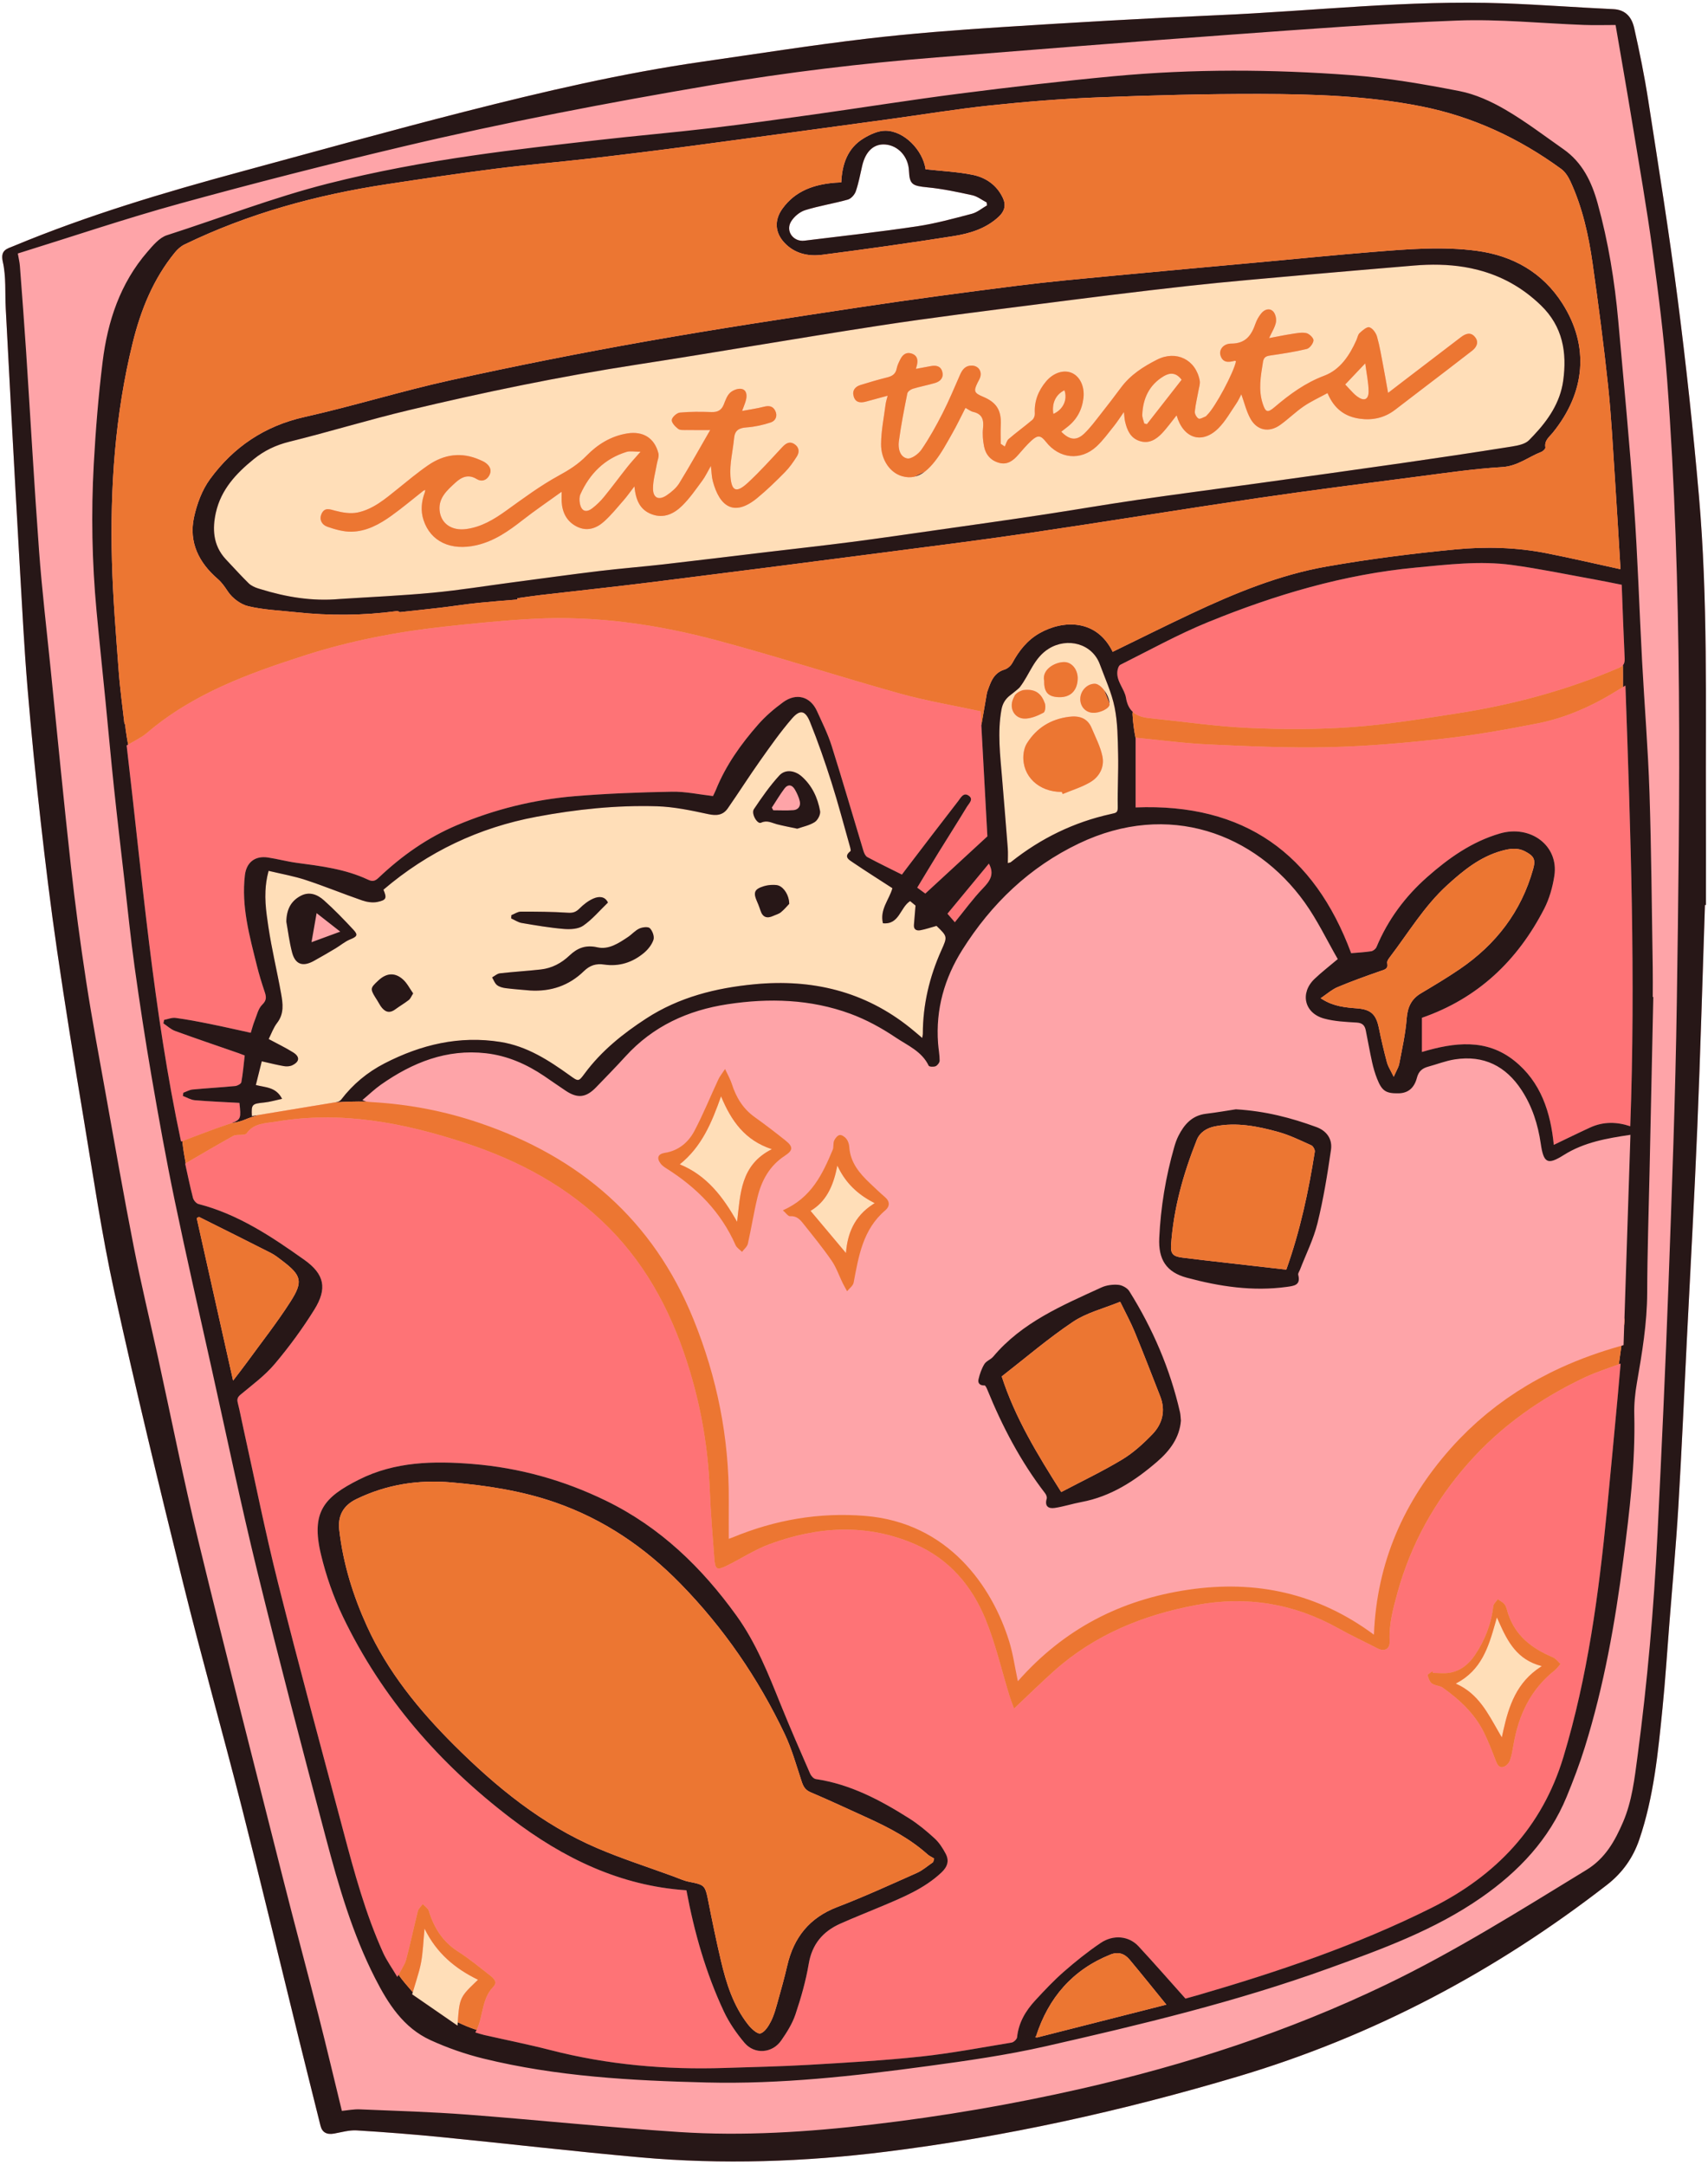<?xml version="1.0" encoding="UTF-8"?><svg xmlns="http://www.w3.org/2000/svg" xmlns:xlink="http://www.w3.org/1999/xlink" height="485.6" preserveAspectRatio="xMidYMid meet" version="1.0" viewBox="-0.5 -0.6 383.2 485.6" width="383.2" zoomAndPan="magnify"><g id="change1_1"><path d="M382.229,180.338c-0.086-23.233,0.461-46.49-1.562-69.668c-1.281-14.675-2.862-29.334-4.741-43.944 c-1.929-14.994-4.323-29.929-6.641-44.87c-0.841-5.422-1.941-10.811-3.143-16.165c-0.52-2.318-1.831-4.111-4.681-4.241 c-8.166-0.373-16.321-1.004-24.489-1.301c-21.49-0.783-42.853,1.736-64.279,2.659c-16.16,0.696-32.312,1.634-48.454,2.671 c-10.163,0.653-20.332,1.425-30.442,2.619c-12.265,1.449-24.473,3.381-36.702,5.136c-18.047,2.591-35.779,6.735-53.419,11.23 c-16.756,4.27-33.418,8.915-50.11,13.437c-17.283,4.683-34.431,9.789-50.993,16.676c-1.531,0.637-3.042,0.879-2.437,3.559 c0.758,3.359,0.47,6.952,0.652,10.444c0.378,7.278,0.758,14.556,1.155,21.833c0.672,12.306,1.333,24.612,2.046,36.915 c0.507,8.754,0.952,17.516,1.676,26.253c0.826,9.972,1.828,19.932,2.945,29.876c1.09,9.7,2.274,19.395,3.684,29.053 c1.819,12.458,3.823,24.891,5.898,37.31c2.189,13.107,4.103,26.284,6.945,39.253c4.783,21.829,10.045,43.557,15.408,65.252 c4.167,16.857,8.906,33.572,13.188,50.402c4.406,17.314,8.562,34.691,12.838,52.038c1.595,6.472,3.223,12.936,4.832,19.405 c0.378,1.519,1.406,2.072,3.086,1.766c1.674-0.304,3.384-0.807,5.048-0.706c6.384,0.388,12.765,0.889,19.13,1.52 c14.852,1.471,29.68,3.204,44.545,4.53c18.367,1.639,36.711,1.016,55.007-1.265c26.802-3.341,53.045-9.153,78.943-16.854 c30.435-9.05,57.866-23.6,82.874-43.006c3.527-2.737,5.88-6.154,7.249-10.167c3.249-9.525,4.211-19.508,5.206-29.452 c0.637-6.362,1.049-12.746,1.55-19.122c0.687-8.738,1.49-17.468,2.014-26.216c0.743-12.422,1.279-24.857,1.899-37.287 c0.795-15.922,1.69-31.84,2.351-47.768c0.688-16.581,1.148-33.172,1.708-49.758c0.073,0,0.147,0,0.22,0.001 C382.234,195.038,382.256,187.688,382.229,180.338z M220.869,44.811c0.025,0.218,0.05,0.436,0.075,0.654 c-1.127,0.644-2.182,1.562-3.395,1.881c-4.1,1.077-8.216,2.208-12.399,2.83c-8.364,1.243-16.775,2.183-25.171,3.204 c-2.498,0.304-4.29-2.143-2.999-4.283c0.669-1.109,1.946-2.177,3.169-2.56c3.13-0.979,6.408-1.479,9.571-2.369 c0.728-0.205,1.524-1.103,1.784-1.856c0.633-1.837,0.987-3.773,1.423-5.676c0.752-3.282,2.603-5.019,5.18-4.826 c2.908,0.218,5.184,2.728,5.323,5.874c0.137,3.095,0.735,3.403,4.127,3.734c3.385,0.33,6.744,1.04,10.074,1.77 C218.773,43.439,219.793,44.254,220.869,44.811z" fill="#FEA4A8"/></g><g id="change2_1"><path d="M252.12,155.908c-0.319-1.945-2.134-3.625-1.94-5.865c0.047-0.543,0.288-1.345,0.682-1.542 c6.542-3.268,12.969-6.837,19.727-9.589c14.948-6.087,30.344-10.68,46.52-12.204c7.196-0.678,14.41-1.566,21.615-0.586 c6.196,0.842,12.333,2.13,18.492,3.239c1.967,0.354,3.923,0.767,6.126,1.201c0.214,5.518,0.402,11.021,0.661,16.521 c0.032,0.677-0.064,1.15-0.4,1.522c-0.091,0.101-0.206,0.192-0.334,0.28c-0.031,0.021-0.063,0.042-0.096,0.063 c-0.137,0.085-0.286,0.167-0.465,0.244c-11.688,5.045-23.887,8.293-36.429,10.239c-7.821,1.213-15.663,2.491-23.544,3.053 c-7.659,0.547-15.393,0.527-23.069,0.184c-7.253-0.324-14.473-1.393-21.707-2.134c-0.059-0.006-0.117-0.017-0.176-0.022 c-0.41-0.032-0.802-0.079-1.178-0.143c-0.052-0.009-0.1-0.022-0.151-0.031c-0.334-0.062-0.657-0.136-0.961-0.232 c-0.031-0.01-0.06-0.022-0.091-0.032c-0.321-0.107-0.626-0.234-0.908-0.39c-0.011-0.006-0.023-0.013-0.034-0.019 c-0.297-0.168-0.573-0.363-0.823-0.596C252.897,158.381,252.363,157.391,252.12,155.908z M213.728,206.251 c2.148-2.629,4.061-5.284,6.308-7.617c1.586-1.648,2.622-3.16,1.325-5.533c-3.089,3.734-6.169,7.458-9.293,11.234 C212.704,205.069,213.257,205.707,213.728,206.251z M364.176,153.176c-0.221,0.132-0.413,0.245-0.594,0.351 c-0.142,0.084-0.271,0.16-0.397,0.234c-0.054,0.032-0.107,0.063-0.158,0.094c-0.154,0.092-0.301,0.181-0.445,0.271 c-5.62,3.518-11.614,6.247-18.114,7.528c-7.082,1.396-14.217,2.65-21.386,3.451c-8.466,0.946-16.986,1.689-25.498,1.881 c-8.989,0.202-18.001-0.211-26.991-0.62c-5.482-0.25-10.942-0.999-16.313-1.515v15.652c24.386-0.983,40.067,10.399,48.358,32.689 c1.466-0.128,2.994-0.197,4.497-0.432c0.444-0.069,1.014-0.524,1.189-0.942c2.56-6.132,6.428-11.335,11.372-15.699 c4.812-4.247,9.996-7.928,16.301-9.769c6.911-2.018,13.255,2.747,12.228,9.476c-0.388,2.537-1.118,5.149-2.288,7.419 c-5.981,11.606-14.84,20.076-27.423,24.439v7.668c7.346-2.192,14.451-3.027,20.699,1.938c5.994,4.764,8.177,11.595,8.884,18.895 c2.779-1.329,5.463-2.656,8.184-3.902c2.93-1.342,5.951-1.289,8.972-0.273C366.481,219.025,365.345,186.197,364.176,153.176z M47.675,252.606c0.825-0.298,1.651-0.586,2.481-0.862c0.515-0.171,0.946-0.313,1.319-0.447c2.135-0.764,2.11-1.196,1.742-4.526 c-3.416-0.191-6.728-0.317-10.028-0.6c-0.907-0.078-1.773-0.624-2.658-0.956c0.036-0.241,0.071-0.481,0.107-0.722 c0.692-0.248,1.37-0.65,2.079-0.718c3.183-0.302,6.378-0.475,9.561-0.784c0.5-0.049,1.306-0.492,1.373-0.862 c0.355-1.96,0.52-3.954,0.756-5.989c-0.519-0.196-0.953-0.372-1.395-0.526c-4.748-1.651-9.511-3.259-14.233-4.98 c-0.954-0.348-1.752-1.122-2.621-1.7c0.058-0.261,0.115-0.521,0.173-0.782c0.857-0.16,1.744-0.549,2.564-0.439 c2.575,0.345,5.134,0.836,7.683,1.35c3.048,0.614,6.079,1.31,9.186,1.986c0.311-0.989,0.522-1.852,0.852-2.667 c0.509-1.256,0.819-2.77,1.726-3.642c1.127-1.084,0.863-1.925,0.478-3.071c-0.617-1.835-1.191-3.692-1.656-5.571 c-1.661-6.7-3.554-13.375-2.713-20.411c0.34-2.848,2.255-4.387,5.148-3.957c2.162,0.322,4.287,0.909,6.452,1.197 c5.465,0.727,10.944,1.394,16.001,3.773c1.06,0.498,1.624,0.309,2.419-0.445c5.193-4.925,10.966-8.994,17.6-11.79 c8.452-3.562,17.268-5.729,26.376-6.483c7.253-0.6,14.542-0.87,21.82-1.004c3.036-0.056,6.086,0.623,9.202,0.976 c0.202-0.431,0.45-0.9,0.648-1.389c2.224-5.511,5.632-10.278,9.515-14.694c1.629-1.852,3.558-3.495,5.554-4.956 c2.992-2.188,6.135-1.297,7.619,1.993c1.155,2.56,2.431,5.094,3.274,7.759c2.48,7.844,4.764,15.751,7.154,23.623 c0.152,0.502,0.452,1.131,0.869,1.354c2.532,1.353,5.119,2.605,7.749,3.922c0.356-0.473,0.706-0.945,1.063-1.412 c3.852-5.037,7.686-10.087,11.579-15.092c0.556-0.715,1.177-2.032,2.364-1.185c1.13,0.807,0.038,1.726-0.399,2.449 c-2.087,3.446-4.258,6.84-6.374,10.268c-1.605,2.601-3.173,5.225-4.795,7.901c0.736,0.54,1.33,0.975,1.813,1.329 c4.723-4.352,9.285-8.557,13.926-12.834c-0.448-8.215-0.908-16.657-1.357-24.907c0,0,0,0,0,0c-0.057-1.049-0.115-2.107-0.172-3.149 c-5.96-1.29-12.163-2.319-18.185-4c-13.67-3.816-27.182-8.214-40.889-11.886c-13.436-3.6-27.169-5.585-41.14-4.862 c-6.607,0.342-13.204,1.014-19.784,1.727c-10.724,1.162-21.31,3.168-31.58,6.473c-12.648,4.07-25.128,8.579-35.469,17.423 c-0.308,0.264-0.639,0.504-0.984,0.733c-0.069,0.045-0.144,0.088-0.214,0.132c-0.917,0.586-1.934,1.108-3.007,1.739 c-0.112,0.066-0.219,0.123-0.332,0.191c3.477,29.408,5.944,59.501,12.207,88.837c0.096-0.036,0.19-0.072,0.286-0.108 c2.323-0.867,4.581-1.749,6.841-2.572C47.39,252.712,47.533,252.657,47.675,252.606z M362.704,305.397 c0.135-0.05,0.263-0.095,0.399-0.146c-0.24,2.723-0.435,5.053-0.653,7.38c-0.802,8.54-1.588,17.082-2.425,25.619 c-1.828,18.653-4.308,37.18-9.749,55.212c-4.774,15.825-15.159,26.657-29.618,33.873c-16.766,8.368-34.45,14.347-52.405,19.567 c-1.077,0.313-2.162,0.602-2.779,0.773c-3.617-4.041-7.026-7.951-10.552-11.751c-2.13-2.295-5.602-2.669-8.471-0.732 c-2.888,1.951-5.631,4.149-8.257,6.445c-2.269,1.983-4.348,4.199-6.398,6.416c-2.162,2.338-3.765,4.989-4.098,8.285 c-0.046,0.451-0.747,1.122-1.226,1.2c-6.799,1.12-13.584,2.416-20.428,3.146c-8.287,0.884-16.621,1.359-24.944,1.845 c-6.327,0.37-12.669,0.499-19.005,0.704c-13.213,0.429-26.26-0.703-39.099-4.01c-4.925-1.269-9.921-2.26-14.882-3.387 c-0.568-0.129-1.122-0.325-1.964-0.572c0.107-0.188,0.205-0.38,0.297-0.572c0,0,0,0,0,0c0.081-0.17,0.154-0.343,0.225-0.516 c0.014-0.033,0.029-0.066,0.043-0.1c0.067-0.169,0.128-0.339,0.187-0.51c0.013-0.038,0.027-0.075,0.04-0.113 c0.058-0.173,0.111-0.348,0.163-0.523c0.01-0.035,0.022-0.07,0.032-0.105c0.054-0.188,0.104-0.376,0.153-0.565 c0.005-0.018,0.009-0.035,0.014-0.053c0.185-0.728,0.339-1.463,0.51-2.19c0.002-0.008,0.004-0.017,0.006-0.025 c0.043-0.184,0.089-0.368,0.136-0.55c0.014-0.056,0.029-0.112,0.043-0.168c0.04-0.151,0.082-0.3,0.125-0.45 c0.021-0.073,0.042-0.146,0.064-0.218c0.041-0.135,0.086-0.269,0.132-0.403c0.027-0.08,0.054-0.16,0.082-0.239 c0.046-0.126,0.096-0.251,0.147-0.375c0.034-0.082,0.066-0.166,0.102-0.247c0.053-0.121,0.112-0.241,0.171-0.36 c0.04-0.081,0.077-0.163,0.12-0.243c0.064-0.12,0.136-0.238,0.207-0.356c0.045-0.075,0.087-0.152,0.136-0.226 c0.083-0.127,0.175-0.25,0.267-0.374c0.046-0.062,0.087-0.125,0.135-0.186c0.145-0.182,0.3-0.361,0.469-0.535 c1.085-1.117,0.072-1.982-0.758-2.629c-2.334-1.823-4.628-3.725-7.119-5.313c-3.443-2.195-5.401-5.304-6.56-9.099 c-0.184-0.602-0.897-1.042-1.365-1.557c-0.379,0.528-0.955,1.005-1.103,1.591c-0.913,3.609-1.656,7.262-2.621,10.855 c-0.078,0.29-0.186,0.572-0.315,0.856c-0.03,0.067-0.069,0.136-0.101,0.203c-0.34,0.701-0.799,1.449-1.297,2.356 c0,0,0,0.001-0.001,0.001c-0.091,0.165-0.178,0.313-0.27,0.491c-1.257-2.121-2.4-3.697-3.186-5.433 c-3.946-8.716-6.438-17.922-8.888-27.132c-4.953-18.618-10.008-37.212-14.711-55.894c-2.875-11.421-5.175-22.987-7.73-34.488 c-0.43-1.938-0.794-3.893-1.278-5.817c-0.216-0.856-0.04-1.293,0.676-1.888c2.626-2.183,5.435-4.253,7.615-6.838 c3.232-3.833,6.231-7.917,8.878-12.175c2.948-4.742,2.31-7.948-2.263-11.193c-7.33-5.202-14.821-10.207-23.719-12.503 c-0.507-0.131-1.095-0.823-1.234-1.361c-0.674-2.594-1.208-5.225-1.759-7.701c0.04-0.023,0.08-0.046,0.12-0.07 c1.774-1.03,3.53-2.06,5.285-3.078c1.788-1.037,3.574-2.062,5.374-3.059c0.599-0.332,1.461-0.177,2.197-0.279 c0.278-0.039,0.667-0.084,0.796-0.27c1.656-2.396,4.369-2.278,6.745-2.679c14.524-2.449,28.487,0.271,42.249,4.775 c12.17,3.984,23.213,9.891,32.3,19.044c9.053,9.119,14.628,20.269,18.259,32.448c2.553,8.562,4.015,17.324,4.374,26.274 c0.207,5.144,0.635,10.281,1.021,15.417c0.19,2.523,0.559,2.758,2.754,1.685c3.235-1.581,6.287-3.62,9.641-4.857 c10.844-4.001,21.814-4.695,32.664,0.021c7.633,3.318,12.728,9.328,15.791,16.823c2.268,5.551,3.618,11.476,5.389,17.231 c0.25,0.811,0.571,1.6,1.006,2.807c3.23-3.044,6.011-5.775,8.91-8.375c9.122-8.178,20.024-12.609,31.907-14.838 c11.246-2.11,21.902-0.402,31.929,5.197c2.891,1.614,5.901,3.016,8.847,4.534c1.512,0.779,2.777,0.133,2.684-1.677 c-0.193-3.751,0.764-7.256,1.741-10.803c3.011-10.936,8.382-20.574,15.866-29.05c7.369-8.346,16.284-14.629,26.317-19.344 c0.603-0.284,1.217-0.545,1.841-0.795c0.126-0.05,0.257-0.097,0.384-0.146c1.669-0.651,3.418-1.241,5.264-1.927 C362.7,305.398,362.702,305.398,362.704,305.397z M211.662,415.155c-0.657-1.234-1.454-2.482-2.472-3.416 c-1.782-1.634-3.67-3.206-5.71-4.495c-6.479-4.094-13.2-7.669-20.944-8.814c-0.483-0.071-1.055-0.701-1.275-1.206 c-2.226-5.101-4.462-10.201-6.547-15.361c-2.805-6.944-5.536-13.906-9.955-20.051c-7.796-10.839-17.156-19.891-29.283-25.802 c-9.464-4.612-19.425-7.401-29.94-8.254c-8.768-0.711-17.424-0.55-25.485,3.5c-7.857,3.947-10.831,7.261-8.534,16.819 c1.145,4.767,2.795,9.509,4.917,13.926c8.754,18.224,21.706,33.037,37.721,45.248c11.703,8.923,24.532,15.149,39.346,16.123 c1.782,9.527,4.369,18.572,8.384,27.141c1.187,2.534,2.838,4.929,4.65,7.071c2.258,2.671,6.221,2.366,8.223-0.506 c1.274-1.827,2.509-3.795,3.21-5.884c1.236-3.688,2.324-7.47,2.97-11.298c0.75-4.441,3.169-7.29,7.101-9.043 c3.017-1.345,6.096-2.55,9.14-3.836c4.794-2.025,9.623-3.96,13.525-7.617C212.091,418.103,212.51,416.747,211.662,415.155z M349.615,372.607c-0.58-0.513-1.076-1.223-1.752-1.506c-4.662-1.956-8.402-4.807-10.035-9.835c-0.217-0.669-0.336-1.418-0.726-1.97 c-0.364-0.515-1.029-0.816-1.561-1.212c-0.354,0.529-0.957,1.03-1.022,1.592c-0.463,4.019-1.898,7.66-4.142,10.984 c-1.366,2.023-3.21,3.516-5.673,3.93c-1.201,0.202-2.465,0.035-3.7,0.035c-0.039-0.124-0.078-0.248-0.117-0.372 c-0.386,0.294-1.137,0.676-1.091,0.867c0.161,0.677,0.445,1.494,0.964,1.874c0.677,0.496,1.742,0.457,2.431,0.944 c3.761,2.66,7.099,5.766,9.193,9.951c1.029,2.056,1.857,4.218,2.678,6.369c0.352,0.923,0.748,1.767,1.828,1.414 c0.57-0.186,1.173-0.855,1.381-1.44c0.411-1.158,0.595-2.403,0.809-3.623c1.151-6.57,3.831-12.279,9.18-16.52 C348.778,373.678,349.166,373.105,349.615,372.607z" fill="#FE7376"/></g><g id="change3_1"><path d="M106.749,443.446c-0.25,0.237-0.485,0.46-0.707,0.671c-0.421,0.402-0.786,0.757-1.112,1.087 c-0.018,0.018-0.038,0.038-0.055,0.055c-0.149,0.152-0.286,0.296-0.417,0.438c-0.018,0.02-0.039,0.041-0.058,0.061 c-0.123,0.134-0.236,0.264-0.344,0.392c-0.021,0.025-0.045,0.052-0.066,0.077c-0.101,0.122-0.193,0.242-0.281,0.362 c-0.022,0.03-0.047,0.06-0.068,0.09c-0.082,0.115-0.157,0.23-0.229,0.345c-0.021,0.034-0.044,0.068-0.064,0.102 c-0.067,0.112-0.127,0.226-0.185,0.34c-0.02,0.039-0.041,0.078-0.06,0.118c-0.053,0.112-0.102,0.228-0.148,0.344 c-0.018,0.046-0.037,0.092-0.054,0.138c-0.042,0.115-0.081,0.235-0.117,0.357c-0.016,0.054-0.033,0.109-0.048,0.165 c-0.033,0.121-0.063,0.247-0.091,0.376c-0.014,0.065-0.029,0.131-0.042,0.198c-0.026,0.129-0.05,0.265-0.072,0.404 c-0.012,0.077-0.025,0.157-0.036,0.237c-0.02,0.141-0.04,0.289-0.058,0.441c-0.011,0.091-0.022,0.187-0.032,0.282 c-0.017,0.156-0.033,0.319-0.049,0.487c-0.01,0.106-0.019,0.219-0.029,0.331c-0.015,0.179-0.03,0.364-0.045,0.557 c-0.008,0.109-0.017,0.226-0.025,0.34c-0.017,0.234-0.034,0.479-0.052,0.736c0,0.001,0,0.001,0,0.002 c-0.012,0.175-0.024,0.351-0.036,0.537c-0.005,0.077-0.01,0.144-0.015,0.223c-0.272-0.188-0.533-0.368-0.802-0.554 c-3.348-2.31-6.489-4.477-9.386-6.476c0.051-0.178,0.103-0.34,0.154-0.514c0.481-1.626,0.965-3.102,1.357-4.549 c0.033-0.121,0.071-0.246,0.102-0.367c0.144-0.557,0.274-1.112,0.38-1.669c0.431-2.279,0.501-4.633,0.775-7.518 c0.004-0.042,0.006-0.078,0.01-0.12c0.003,0.006,0.006,0.011,0.009,0.017C97.471,437.523,101.607,440.935,106.749,443.446z M161.271,245.297c-2.092,5.912-4.33,11.299-9.263,15.257c6.044,2.451,9.75,7.339,12.86,12.888c0.766-6.253,0.715-12.72,7.8-16.29 C166.625,255.173,163.557,250.81,161.271,245.297z M140.08,100.754c-4.927,1.515-8.257,4.86-10.351,9.479 c-0.27,0.595-0.257,1.408-0.132,2.073c0.33,1.747,1.376,2.175,2.784,1.1c0.974-0.744,1.875-1.628,2.651-2.579 c1.791-2.193,3.467-4.48,5.227-6.699c0.828-1.045,1.743-2.021,2.951-3.409C141.838,100.719,140.888,100.506,140.08,100.754z M187.705,261.51c-0.115-0.226-0.237-0.443-0.344-0.677c-0.04,0.219-0.092,0.428-0.137,0.643c-0.842,4.084-2.469,7.53-5.876,9.506 c2.736,3.257,5.357,6.378,7.904,9.411c0.014,0.017,0.029,0.034,0.043,0.051c0.004-0.055,0.011-0.109,0.015-0.163 c0.344-4.167,1.831-8.02,5.97-10.726c0.151-0.099,0.298-0.2,0.456-0.296c-0.17-0.085-0.325-0.179-0.491-0.267 C191.859,267.197,189.37,264.785,187.705,261.51z M210.698,212.548c-2.679,5.966-4.147,12.198-4.159,18.755 c0,0.022-0.003,0.046-0.004,0.068c-0.011,0.194-0.064,0.407-0.128,0.83c-0.121-0.101-0.222-0.187-0.338-0.286 c-0.846-0.713-1.598-1.358-2.353-1.964c-10.264-8.247-22.053-11.025-34.98-9.787c-8.637,0.827-16.885,2.894-24.245,7.675 c-5.239,3.404-10.084,7.284-13.841,12.374c-1.359,1.841-1.39,1.777-3.332,0.383c-4.736-3.401-9.612-6.554-15.524-7.493 c-9.228-1.465-17.827,0.585-26.017,4.804c-3.849,1.983-7.1,4.674-9.728,8.124c-0.215,0.283-0.641,0.503-1.001,0.563 c-1.398,0.235-2.791,0.459-4.189,0.691c-1.06,0.143-2.115,0.314-3.163,0.522c-3.899,0.643-7.804,1.291-11.684,1.928 c-0.143-2.644,0.016-2.776,2.764-3.047c1.292-0.128,2.558-0.52,4.011-0.83c-1.376-2.684-3.704-2.524-5.89-3.096 c0.408-1.634,0.806-3.225,1.207-4.832c0.04-0.162,0.081-0.323,0.121-0.485c0.245,0.055,0.471,0.108,0.71,0.163 c1.465,0.337,2.857,0.676,4.249,0.917c0.606,0.105,1.345,0.069,1.884-0.191c1.655-0.799,1.756-1.909,0.204-2.884 c-1.679-1.055-3.481-1.915-5.44-2.97c-0.019-0.01-0.036-0.019-0.055-0.029c0.015-0.029,0.028-0.061,0.043-0.091 c0.579-1.159,1.037-2.48,1.849-3.529c1.616-2.09,1.291-4.366,0.886-6.621c-0.896-4.989-2.1-9.929-2.847-14.938 c-0.13-0.874-0.26-1.753-0.373-2.639c-0.225-1.753-0.366-3.543-0.28-5.405c0.065-1.39,0.258-2.82,0.655-4.31 c0.017-0.064,0.026-0.126,0.044-0.191c0.103,0.025,0.205,0.046,0.308,0.07c2.751,0.649,5.438,1.129,8.003,1.972 c4.268,1.404,8.431,3.122,12.68,4.588c1.066,0.368,2.348,0.569,3.427,0.345c2.035-0.423,2.142-0.879,1.355-2.751 c9.987-8.517,21.418-13.933,34.31-16.351c8.944-1.677,17.953-2.629,27.033-2.357c3.86,0.116,7.727,0.945,11.524,1.761 c1.873,0.403,3.31,0.246,4.378-1.288c2.467-3.545,4.783-7.196,7.279-10.72c2.282-3.223,4.562-6.473,7.144-9.451 c1.789-2.063,2.98-1.818,4.032,0.789c1.789,4.433,3.36,8.963,4.811,13.521c1.508,4.737,2.767,9.553,4.123,14.338 c0.059,0.209,0.138,0.493,0.173,0.728c0.027,0.182,0.03,0.337-0.036,0.389c-0.003,0.002-0.004,0.004-0.007,0.006 c-1.601,1.248-0.304,1.941,0.543,2.514c2.929,1.983,5.922,3.871,8.879,5.788c-0.719,2.592-2.871,4.739-2.126,7.865 c3.711,0.348,3.825-3.531,6.1-4.975c0.437,0.361,0.956,0.791,1.204,0.996c0.002,0.002,0.006,0.005,0.008,0.007 c0,0.005-0.001,0.01-0.001,0.016c-0.134,1.639-0.237,2.966-0.354,4.292c-0.097,1.105,0.613,1.378,1.452,1.225 c1.146-0.209,2.259-0.598,3.602-0.97c-0.159-0.073-0.031-0.049,0.047,0.027C212.076,209.458,212.083,209.462,210.698,212.548z M78.839,207.989c-2.132-2.299-4.317-4.566-6.654-6.65c-1.439-1.283-3.25-2.061-5.232-1.002c-2.118,1.131-3.163,2.948-3.212,5.786 c0.366,2.02,0.662,4.498,1.287,6.89c0.704,2.694,2.381,3.286,4.852,1.931c1.658-0.909,3.289-1.869,4.914-2.837 c1.097-0.654,2.093-1.532,3.258-2.003C79.566,209.492,79.891,209.124,78.839,207.989z M92.195,222.215 c-0.774-1.089-1.354-2.287-2.269-3.114c-1.816-1.642-3.712-1.484-5.511,0.188c-1.035,0.962-1.517,1.426-1.505,2.033 c0,0.025,0.009,0.054,0.011,0.08c0.048,0.541,0.461,1.208,1.257,2.448c0.254,0.396,0.457,0.826,0.724,1.211 c0.858,1.238,1.871,1.761,3.269,0.736c0.996-0.731,2.074-1.353,3.048-2.11C91.59,223.398,91.774,222.869,92.195,222.215z M114.185,205.394c0.79,0.352,1.55,0.884,2.376,1.025c3.142,0.535,6.295,1.077,9.467,1.34c1.438,0.119,3.23,0.022,4.331-0.741 c2.032-1.408,3.673-3.381,5.54-5.18c-0.679-1.45-2.049-1.425-3.248-0.911c-1.151,0.494-2.219,1.331-3.115,2.226 c-0.783,0.782-1.442,1.044-2.596,0.968c-3.527-0.232-7.071-0.255-10.608-0.245c-0.702,0.002-1.402,0.514-2.104,0.791 C114.214,204.908,114.199,205.151,114.185,205.394z M145.3,207.593c-0.401-0.394-1.669-0.24-2.363,0.077 c-0.942,0.431-1.669,1.307-2.552,1.896c-2.081,1.387-4.324,2.893-6.863,2.312c-2.615-0.599-4.485,0.153-6.26,1.839 c-1.81,1.719-3.942,2.846-6.426,3.126c-3.055,0.345-6.13,0.517-9.185,0.865c-0.392,0.045-0.763,0.282-1.132,0.529 c-0.14,0.093-0.28,0.18-0.42,0.267c-0.063,0.039-0.126,0.083-0.19,0.118c0.038,0.064,0.072,0.134,0.108,0.2 c0.071,0.132,0.144,0.264,0.212,0.4c0.214,0.428,0.431,0.853,0.772,1.122c0.52,0.411,1.286,0.609,1.97,0.697 c1.816,0.232,3.647,0.355,5.472,0.521c4.65,0.286,8.731-1.103,12.033-4.32c1.399-1.363,2.776-1.766,4.585-1.499 c3.362,0.495,6.365-0.477,8.924-2.624c0.913-0.767,1.769-1.841,2.128-2.945C146.348,209.442,145.889,208.173,145.3,207.593z M176.572,202.123c0.003-0.173-0.017-0.35-0.037-0.526c-0.013-0.119-0.03-0.236-0.052-0.354c-0.301-1.591-1.408-3.134-2.725-3.324 c-0.265-0.038-0.552-0.043-0.838-0.045c-0.69-0.005-1.4,0.099-2.069,0.3c-0.487,0.147-0.953,0.327-1.338,0.581 c-1.28,0.844-0.334,2.348,0.125,3.542c0.169,0.439,0.336,0.879,0.479,1.326c0.483,1.513,1.454,1.856,2.85,1.213 c0.588-0.271,1.263-0.434,1.746-0.832C175.487,203.367,176.133,202.577,176.572,202.123z M183.492,181.326 c-0.538-2.987-1.796-5.72-4.133-7.782c-1.541-1.359-3.677-1.654-4.996-0.224c-2.134,2.314-3.953,4.941-5.716,7.563 c-0.673,1.001,0.764,3.442,1.595,3.046c1.347-0.642,2.374,0.031,3.539,0.336c1.421,0.372,2.871,0.632,4.592,1.002 c1.211-0.429,2.709-0.719,3.911-1.477C182.964,183.361,183.627,182.079,183.492,181.326z M250.272,180.282 c0.01,0.569-0.004,0.97-0.251,1.231c-0.133,0.141-0.331,0.244-0.636,0.307c-0.245,0.051-0.481,0.119-0.725,0.173 c-8.243,1.821-15.634,5.435-22.252,10.683c-0.054,0.043-0.11,0.081-0.164,0.124c-0.029,0.023-0.071,0.038-0.124,0.052 c-0.096,0.026-0.241,0.051-0.509,0.123c0-1.154,0.071-2.25-0.012-3.333c-0.403-5.237-0.846-10.47-1.276-15.705 c-0.421-5.12-1.065-10.24-0.14-15.37c0.242-1.343,0.861-2.395,1.996-3.253c0,0,1.858-1.491,2.127-1.785 c2.24-2.906,3.145-6.56,6.491-8.636c4.197-2.603,9.748-1.145,11.457,3.505c1.175,3.196,2.645,6.345,3.314,9.65 c0.694,3.425,0.706,7.01,0.787,10.53C250.445,172.477,250.205,176.383,250.272,180.282z M233.767,152.121 c-0.054,2.568,0.913,3.607,3.397,3.652c2.496,0.045,4.019-1.457,4.122-4.063c0.082-2.076-1.293-3.854-3.106-3.813 C236.043,147.945,233.21,149.633,233.767,152.121z M229.665,160.574c1.356-0.084,2.746-0.675,3.963-1.331 c0.38-0.205,0.513-1.463,0.297-2.075c-0.077-0.218-0.164-0.429-0.256-0.635c-0.013-0.029-0.025-0.058-0.038-0.086 c-0.092-0.196-0.194-0.384-0.305-0.563c-0.018-0.029-0.036-0.058-0.055-0.087c-0.116-0.179-0.241-0.348-0.381-0.504 c-0.016-0.018-0.034-0.035-0.051-0.053c-0.302-0.326-0.662-0.595-1.098-0.789c-0.014-0.006-0.027-0.013-0.041-0.019 c-0.215-0.092-0.45-0.162-0.703-0.215c-0.029-0.006-0.057-0.012-0.087-0.018c-0.256-0.048-0.531-0.075-0.829-0.079 c-0.029,0-0.06,0.001-0.09,0.001c-0.26,0.001-0.534,0.016-0.828,0.053c-0.06,0.007-0.118,0.013-0.18,0.022h0 c-0.719,0.223-1.297,0.567-1.748,1.069c-0.067,0.131-0.134,0.261-0.191,0.375c-0.02,0.041-0.043,0.086-0.062,0.125 c-0.02,0.041-0.04,0.083-0.058,0.122c-0.044,0.093-0.087,0.184-0.126,0.275C225.833,158.419,227.223,160.726,229.665,160.574z M246.838,169.058c-0.45-2.201-1.549-4.277-2.427-6.381c-0.961-2.304-2.886-2.792-5.123-2.5c-4.036,0.527-7.222,2.478-9.388,5.932 c-0.478,0.763-0.733,1.762-0.794,2.673c-0.319,4.705,3.463,8.281,8.616,8.243c0.065,0.157,0.131,0.314,0.196,0.47 c2.083-0.871,4.292-1.528,6.213-2.67C246.19,173.6,247.321,171.421,246.838,169.058z M248.442,157.393 c0.023-1.244-0.767-2.793-1.711-3.749c-0.003-0.003-0.006-0.005-0.009-0.008c-0.17-0.171-0.342-0.325-0.518-0.452 c-0.055-0.04-0.11-0.061-0.165-0.096c-0.126-0.079-0.252-0.164-0.377-0.214c-0.183-0.075-0.363-0.117-0.536-0.118 c-1.691-0.008-3.195,1.525-3.257,3.319c-0.06,1.757,1.142,3.116,2.829,3.2C246.291,159.355,248.425,158.281,248.442,157.393z M260.548,83.802c-3.214,1.944-4.622,4.962-4.773,8.612c-0.027,0.65,0.29,1.315,0.447,1.973c0.2,0.05,0.399,0.1,0.599,0.151 c2.597-3.323,5.194-6.646,7.785-9.961C263.341,82.889,261.94,82.96,260.548,83.802z M301.306,85.636 c0.589,0.628,1.174,1.271,1.781,1.892c0.287,0.294,0.598,0.572,0.929,0.815c1.499,1.101,2.543,0.725,2.537-1.14 c-0.006-1.969-0.451-3.937-0.755-6.303C304.029,82.766,302.705,84.161,301.306,85.636z M238.313,86.936 c-1.95,0.94-2.883,2.925-2.487,5.299C238.01,91.292,239.066,89.042,238.313,86.936z M335.837,363.294 c-0.167-0.377-0.334-0.755-0.5-1.135c-0.126,0.448-0.251,0.894-0.376,1.338c-1.522,5.406-3.147,10.51-8.682,13.424 c-0.058,0.031-0.11,0.065-0.169,0.095c0.069,0.03,0.131,0.065,0.199,0.096c4.851,2.195,6.982,6.502,9.439,10.783 c0.229,0.399,0.46,0.797,0.697,1.194c0.102-0.487,0.206-0.97,0.313-1.451c1.267-5.709,3.033-10.912,8.409-14.379 c0.084-0.054,0.159-0.112,0.245-0.165c-0.03-0.008-0.056-0.018-0.086-0.025C339.91,371.673,337.776,367.658,335.837,363.294z M350.21,84.821c-0.679,4.897-3.398,8.832-6.681,12.297c-0.327,0.345-0.654,0.691-0.991,1.027c-0.852,0.85-2.357,1.165-3.752,1.393 c-0.273,0.045-0.543,0.087-0.801,0.128c-8.004,1.273-16.021,2.468-24.043,3.62c-10.799,1.55-21.606,3.046-32.412,4.544 c-8.933,1.238-17.878,2.388-26.802,3.686c-7.329,1.066-14.629,2.332-21.953,3.437c-7.57,1.142-15.152,2.204-22.732,3.284 c-6.483,0.924-12.963,1.877-19.456,2.719c-6.323,0.82-12.662,1.513-18.993,2.266c-7.738,0.92-15.472,1.874-23.215,2.757 c-4.813,0.549-9.646,0.924-14.454,1.504c-6.494,0.784-12.973,1.687-19.458,2.543c-5.97,0.788-11.922,1.758-17.913,2.322 c-6.953,0.655-13.938,0.956-20.91,1.41c-6.076,0.54-11.939-0.432-17.697-2.218c-0.174-0.054-0.35-0.102-0.524-0.157 c-0.764-0.244-1.58-0.613-2.139-1.161c-0.706-0.692-1.391-1.407-2.074-2.123c-0.885-0.928-1.762-1.864-2.631-2.807 c-0.146-0.158-0.293-0.314-0.438-0.472c-1.445-1.57-2.207-3.287-2.495-5.105c-0.272-1.713-0.125-3.516,0.297-5.377 c1.17-5.154,4.534-8.739,8.464-11.933c2.371-1.926,4.981-3.174,8.008-3.923c8.989-2.223,17.857-4.946,26.863-7.093 c16.895-4.027,33.896-7.549,51.076-10.199c18.164-2.801,36.272-5.966,54.439-8.751c11.688-1.792,23.431-3.236,35.161-4.742 c11.317-1.453,22.639-2.885,33.979-4.141c9.113-1.009,18.255-1.765,27.388-2.586c7.78-0.7,15.567-1.328,23.35-1.997 c3.914-0.336,7.696-0.273,11.314,0.315c0.373,0.067,0.747,0.134,1.12,0.206c0.166,0.032,0.332,0.064,0.498,0.099 c0.536,0.107,1.055,0.245,1.579,0.374c5.064,1.32,9.77,3.81,14.012,7.902C350.153,72.65,351.086,78.5,350.21,84.821z M177.698,98.987c-1.123-0.7-1.944-0.1-2.758,0.774c-2.494,2.679-4.947,5.414-7.63,7.897c-2.548,2.357-3.673,2.018-3.928-1.418 c-0.209-2.82,0.548-5.707,0.817-8.57c0.163-1.737,1.076-2.282,2.764-2.403c1.853-0.132,3.729-0.537,5.492-1.13 c1.075-0.362,1.565-1.479,0.951-2.657c-0.563-1.081-1.489-1.119-2.595-0.834c-1.457,0.375-2.958,0.579-4.812,0.926 c0.396-1.107,0.712-1.79,0.879-2.506c0.247-1.058,0.133-2.249-1.064-2.446c-0.791-0.13-1.912,0.308-2.521,0.88 c-0.689,0.647-1.04,1.701-1.41,2.629c-0.512,1.284-1.366,1.738-2.738,1.694c-2.368-0.075-4.753-0.109-7.104,0.116 c-0.694,0.066-1.748,1.01-1.819,1.644c-0.07,0.628,0.781,1.516,1.438,2.013c0.442,0.335,1.247,0.24,1.891,0.251 c1.618,0.029,3.236,0.01,5.285,0.01c-2.421,4.194-4.593,8.11-6.938,11.92c-0.657,1.067-1.728,1.962-2.78,2.686 c-1.787,1.229-3.095,0.668-3.11-1.459c-0.013-1.844,0.55-3.692,0.859-5.537c0.133-0.797,0.537-1.663,0.356-2.38 c-0.871-3.445-3.435-5.032-6.969-4.475c-3.662,0.577-6.677,2.451-9.19,5.029c-1.827,1.873-3.877,3.166-6.176,4.419 c-4.128,2.249-7.948,5.09-11.78,7.845c-2.78,1.998-5.615,3.718-9.083,4.167c-3.167,0.41-5.622-1.23-5.897-4.202 c-0.261-2.821,1.714-4.531,3.551-6.217c1.394-1.28,2.899-1.957,4.799-0.795c1.028,0.629,2.131,0.326,2.756-0.754 c0.678-1.171,0.226-2.173-0.813-2.914c-0.379-0.27-0.826-0.453-1.256-0.644c-4.103-1.819-8.012-1.273-11.618,1.212 c-2.384,1.643-4.612,3.516-6.874,5.332c-2.732,2.194-5.435,4.529-8.941,5.26c-1.567,0.327-3.366,0.032-4.954-0.384 c-1.245-0.326-2.375-0.809-3.073,0.554c-0.693,1.353-0.019,2.588,1.276,3.036c1.698,0.587,3.53,1.112,5.3,1.097 c3.426-0.03,6.385-1.667,9.099-3.618c2.449-1.761,4.761-3.712,7.134-5.579c0.134-0.059,0.268-0.118,0.402-0.178 c-0.032,0.179-0.064,0.359-0.097,0.538c-0.762,2.054-0.986,4.123-0.285,6.252c1.581,4.799,6.108,6.937,11.853,5.626 c3.987-0.91,7.203-3.163,10.352-5.627c2.746-2.149,5.64-4.108,8.77-6.368c0,1.15-0.027,1.681,0.004,2.21 c0.146,2.481,1.162,4.486,3.437,5.619c2.256,1.123,4.357,0.391,6.068-1.144c1.617-1.451,2.998-3.172,4.434-4.817 c0.789-0.904,1.477-1.897,2.385-3.075c0.307,2.993,1.182,5.229,3.866,6.245c2.699,1.023,4.976-0.084,6.8-1.858 c1.719-1.67,3.102-3.7,4.541-5.639c0.715-0.964,1.225-2.079,1.949-3.338c0.164,1.349,0.17,2.429,0.44,3.438 c1.505,5.62,4.702,8.078,9.944,3.778c2.193-1.799,4.234-3.796,6.231-5.816c1.029-1.041,1.887-2.279,2.676-3.521 C178.928,100.762,178.787,99.666,177.698,98.987z M330.403,74.97c-0.958-1.15-2.082-0.755-3.134,0.052 c-4.372,3.352-8.755,6.689-13.132,10.033c-1.109,0.847-2.213,1.7-3.216,2.471c-0.377-2.102-0.716-4.112-1.101-6.113 c-0.42-2.18-0.772-4.384-1.381-6.512c-0.237-0.829-0.978-1.867-1.708-2.089c-0.561-0.17-1.548,0.697-2.186,1.279 c-0.397,0.363-0.489,1.056-0.73,1.595c-1.541,3.446-3.644,6.637-7.209,7.982c-4.275,1.613-7.777,4.176-11.167,7.066 c-1.567,1.336-2.01,1.151-2.651-0.825c-1.01-3.114-0.43-6.203,0.066-9.314c0.168-1.054,0.658-1.313,1.61-1.453 c2.752-0.403,5.512-0.816,8.21-1.47c0.662-0.16,1.475-1.234,1.515-1.928c0.031-0.539-0.959-1.497-1.625-1.634 c-1.051-0.216-2.22,0.04-3.322,0.206c-1.597,0.241-3.18,0.579-5.012,0.922c0.63-1.387,1.318-2.421,1.533-3.545 c0.148-0.771-0.108-1.922-0.636-2.45c-0.813-0.812-1.939-0.441-2.644,0.43c-0.549,0.679-1.023,1.479-1.307,2.302 c-0.905,2.631-2.202,4.492-5.437,4.494c-1.801,0.002-2.782,1.393-2.425,2.618c0.498,1.71,1.797,1.612,3.166,1.247 c0.093-0.025,0.214,0.056,0.321,0.089c-0.498,2.549-4.704,10.389-6.457,12.039c-0.129,0.122-0.235,0.3-0.388,0.359 c-0.525,0.201-1.243,0.654-1.558,0.464c-0.448-0.27-0.884-1.05-0.835-1.566c0.149-1.578,0.542-3.133,0.818-4.7 c0.131-0.746,0.415-1.538,0.284-2.245c-0.876-4.722-5.285-6.88-9.58-4.702c-3.073,1.559-5.948,3.395-8.056,6.226 c-1.485,1.993-2.991,3.972-4.534,5.92c-1.21,1.528-2.366,3.132-3.773,4.461c-1.734,1.638-3.288,1.413-5.117-0.448 c0.417-0.327,0.82-0.656,1.234-0.968c2.204-1.66,3.42-3.874,3.738-6.603c0.292-2.505-0.744-4.772-2.569-5.592 c-1.814-0.815-4.164-0.087-5.827,1.896c-1.735,2.07-2.673,4.431-2.51,7.195c0.028,0.47-0.215,1.124-0.564,1.42 c-1.734,1.468-3.582,2.804-5.306,4.283c-0.445,0.382-0.587,1.116-0.869,1.689l-0.914-0.609c0-1.393-0.056-2.788,0.011-4.177 c0.162-3.316-0.918-5.096-3.957-6.369c-2.03-0.85-2.185-1.245-1.24-3.174c0.182-0.372,0.41-0.726,0.548-1.113 c0.503-1.411-0.355-2.683-1.856-2.71c-1.386-0.025-2.1,0.848-2.617,2.024c-1.284,2.918-2.508,5.871-3.955,8.708 c-1.421,2.786-2.951,5.541-4.716,8.116c-0.677,0.988-2.28,2.161-3.207,1.976c-1.644-0.327-2.075-2.262-1.869-3.802 c0.482-3.614,1.188-7.201,1.903-10.779c0.084-0.42,0.735-0.893,1.216-1.039c1.638-0.498,3.332-0.809,4.975-1.293 c1.198-0.352,2.004-1.159,1.655-2.514c-0.334-1.298-1.376-1.494-2.543-1.287c-1.074,0.191-2.146,0.398-3.375,0.627 c0.128-0.476,0.195-0.692,0.243-0.912c0.237-1.093,0.071-2.056-1.092-2.488c-1.219-0.454-2.077,0.136-2.621,1.198 c-0.348,0.681-0.699,1.396-0.846,2.136c-0.246,1.237-1.014,1.703-2.145,1.984c-2.006,0.498-3.994,1.081-5.968,1.696 c-1.231,0.383-1.923,1.247-1.529,2.574c0.416,1.403,1.528,1.471,2.729,1.154c1.532-0.405,3.058-0.829,4.891-1.327 c-0.211,0.848-0.391,1.35-0.456,1.866c-0.379,2.983-0.999,5.967-1.024,8.954c-0.029,3.585,2.041,6.483,4.734,7.241 c0.23,0.065,0.454,0.112,0.674,0.149c0.058,0.01,0.115,0.015,0.172,0.023c0.166,0.023,0.329,0.04,0.489,0.049 c0.054,0.003,0.107,0.004,0.16,0.005c0.17,0.004,0.336,0,0.5-0.012c0.035-0.003,0.07-0.004,0.104-0.008 c2.173-0.203,3.802-1.755,5.185-3.483c1.54-1.923,2.712-4.153,3.941-6.307c1.068-1.871,1.989-3.826,2.976-5.745 c0.674,0.362,1.165,0.774,1.72,0.898c2.102,0.472,2.419,1.825,2.214,3.725c-0.144,1.328-0.022,2.73,0.242,4.047 c0.375,1.872,1.566,3.202,3.457,3.678c1.778,0.447,3.053-0.504,4.167-1.774c0.976-1.112,1.932-2.257,3.021-3.252 c1.411-1.29,2.082-1.172,3.236,0.296c2.996,3.812,7.8,4.316,11.348,1.031c1.464-1.355,2.651-3.018,3.912-4.583 c0.718-0.891,1.33-1.867,2.226-3.139c0.122,1.016,0.139,1.598,0.268,2.152c0.446,1.908,1.182,3.664,3.228,4.341 c2.077,0.687,3.684-0.279,5.064-1.729c0.611-0.642,1.158-1.347,1.718-2.037c0.492-0.606,0.962-1.231,1.546-1.981 c1.497,5.251,5.736,6.531,9.367,2.909c1.604-1.6,2.741-3.676,4.041-5.569c0.463-0.674,0.784-1.445,1.113-2.063 c0.685,1.886,1.125,3.826,2.056,5.491c1.484,2.655,4.18,3.156,6.66,1.386c1.829-1.305,3.441-2.919,5.295-4.183 c1.657-1.13,3.513-1.969,5.329-2.963c1.493,3.584,3.949,5.279,7.204,5.744c2.848,0.407,5.548-0.163,7.898-1.95 c1.933-1.471,3.857-2.953,5.786-4.429c3.857-2.953,7.731-5.883,11.56-8.872C330.804,77.263,331.365,76.124,330.403,74.97z" fill="#FFDEB8"/></g><g id="change4_1"><path d="M227.236,155.266c0.001-0.001,0.001-0.001,0.002-0.002c-0.067,0.131-0.134,0.261-0.191,0.375 C227.107,155.521,227.166,155.403,227.236,155.266z M229.166,154.174c0.294-0.036,0.568-0.052,0.828-0.053 c-0.313,0.001-0.645,0.022-1.008,0.075C229.048,154.187,229.106,154.181,229.166,154.174z M382.234,202.388 c-0.073,0-0.147,0-0.22-0.001c-0.56,16.587-1.02,33.177-1.708,49.758c-0.661,15.928-1.556,31.846-2.351,47.768 c-0.621,12.43-1.156,24.864-1.899,37.287c-0.523,8.747-1.327,17.478-2.014,26.216c-0.501,6.375-0.913,12.76-1.55,19.122 c-0.996,9.944-1.958,19.927-5.206,29.452c-1.369,4.013-3.722,7.43-7.249,10.167c-25.008,19.406-52.439,33.956-82.874,43.006 c-25.899,7.701-52.141,13.513-78.943,16.854c-18.295,2.281-36.64,2.904-55.007,1.265c-14.865-1.327-29.692-3.059-44.545-4.53 c-6.365-0.63-12.746-1.132-19.13-1.52c-1.663-0.101-3.373,0.402-5.048,0.706c-1.681,0.305-2.708-0.247-3.086-1.766 c-1.609-6.469-3.236-12.933-4.832-19.405c-4.276-17.347-8.432-34.724-12.838-52.038c-4.283-16.83-9.021-33.545-13.188-50.402 c-5.363-21.696-10.625-43.424-15.408-65.252c-2.842-12.969-4.756-26.146-6.945-39.253c-2.074-12.419-4.078-24.851-5.898-37.31 c-1.41-9.658-2.594-19.353-3.684-29.053c-1.117-9.944-2.118-19.904-2.945-29.876c-0.724-8.737-1.169-17.499-1.676-26.253 c-0.713-12.303-1.374-24.609-2.046-36.915C1.546,83.138,1.166,75.86,0.788,68.582c-0.181-3.491,0.107-7.085-0.652-10.444 c-0.605-2.68,0.906-2.922,2.437-3.559c16.562-6.888,33.71-11.994,50.993-16.676c16.692-4.522,33.353-9.167,50.11-13.437 c17.64-4.495,35.372-8.639,53.419-11.23c12.228-1.755,24.437-3.688,36.702-5.136c10.11-1.194,20.279-1.966,30.442-2.619 c16.142-1.037,32.294-1.975,48.454-2.671c21.425-0.923,42.789-3.442,64.279-2.659c8.168,0.298,16.323,0.928,24.489,1.301 c2.851,0.13,4.161,1.924,4.681,4.241c1.202,5.355,2.302,10.744,3.143,16.165c2.318,14.941,4.713,29.876,6.641,44.87 c1.879,14.61,3.46,29.269,4.741,43.944c2.023,23.178,1.476,46.435,1.562,69.668C382.256,187.688,382.234,195.038,382.234,202.388z M373.534,84.625c-0.725-9.725-1.965-19.422-3.283-29.09c-1.299-9.53-2.966-19.011-4.528-28.504 c-1.216-7.396-2.518-14.778-3.757-22.023c-2.358,0-4.721,0.073-7.078-0.013c-9.471-0.346-18.962-1.34-28.404-0.987 c-17.108,0.639-34.193,1.962-51.274,3.198c-21.869,1.583-43.726,3.331-65.583,5.069c-16.833,1.339-33.57,3.347-50.241,6.171 c-23.321,3.95-46.536,8.39-69.543,13.839c-16.715,3.959-33.371,8.202-49.932,12.76c-12.239,3.368-24.282,7.448-36.412,11.211 c0.197,1.161,0.4,1.969,0.462,2.788c0.478,6.32,0.965,12.64,1.38,18.964c0.983,15.011,1.821,30.033,2.928,45.034 c0.645,8.738,1.683,17.447,2.567,26.167c1.506,14.846,2.942,29.7,4.579,44.531c0.947,8.58,2.094,17.145,3.402,25.678 c1.297,8.46,2.879,16.877,4.393,25.303c2.056,11.441,4.052,22.895,6.292,34.301c1.631,8.306,3.626,16.54,5.439,24.81 c3.012,13.739,5.747,27.545,9.067,41.209c6.116,25.163,12.547,50.25,18.897,75.356c2.64,10.436,5.446,20.83,8.104,31.261 c1.784,7,3.441,14.033,5.19,21.195c1.244-0.113,2.651-0.4,4.044-0.342c8.046,0.336,16.103,0.57,24.13,1.182 c15.831,1.206,31.629,2.868,47.469,3.904c14.462,0.946,28.92,0.006,43.301-1.673c15.761-1.84,31.387-4.51,46.874-8.031 c23.623-5.371,46.541-12.829,68.378-23.321c15.601-7.496,30.246-16.742,45.011-25.752c4.258-2.599,6.424-6.534,8.235-10.744 c2.02-4.696,2.586-9.784,3.258-14.84c2.193-16.503,3.651-33.07,4.466-49.691c0.914-18.645,1.788-37.294,2.465-55.949 c0.767-21.147,1.563-42.298,1.874-63.454C376.389,177.619,376.998,131.083,373.534,84.625z M51.475,251.297 C51.475,251.297,51.475,251.296,51.475,251.297L51.475,251.297C51.475,251.296,51.475,251.297,51.475,251.297z M362.784,301.391 c0.165-0.047,0.327-0.099,0.493-0.145c0-0.001,0-0.002,0-0.002C363.112,301.291,362.95,301.344,362.784,301.391z M370.304,223.013 c0.041,0.001,0.081,0.001,0.122,0.002c-0.279,13.038-0.559,26.077-0.836,39.115c-0.193,9.065-0.505,18.129-0.533,27.194 c-0.021,6.86-1.144,13.551-2.313,20.264c-0.403,2.314-0.641,4.699-0.585,7.042c0.262,10.934-1.053,21.729-2.456,32.537 c-1.851,14.256-4.349,28.37-8.636,42.113c-1.176,3.771-2.582,7.483-4.089,11.137c-3.947,9.571-10.753,16.747-19.148,22.589 c-10.482,7.294-22.327,11.582-34.206,15.876c-20.725,7.491-42.078,12.609-63.523,17.481c-8.792,1.998-17.679,3.255-26.571,4.459 c-16.411,2.222-32.861,4.075-49.49,3.664c-16.85-0.416-33.639-1.33-50.078-5.363c-4.058-0.996-8.078-2.397-11.877-4.134 c-6.083-2.78-9.522-8.188-12.438-13.91c-5.071-9.948-8.16-20.619-11.002-31.338c-5.29-19.951-10.528-39.92-15.439-59.967 c-3.697-15.093-6.862-30.317-10.239-45.488c-2.79-12.536-5.658-25.057-8.274-37.63c-1.927-9.264-3.6-18.584-5.208-27.909 c-1.401-8.131-2.644-16.293-3.785-24.465c-0.89-6.376-1.524-12.787-2.258-19.184c-0.801-6.988-1.625-13.973-2.365-20.967 c-0.69-6.528-1.275-13.068-1.919-19.601c-0.662-6.713-1.378-13.42-2.002-20.137c-1.016-10.936-1.223-21.902-0.62-32.859 c0.422-7.682,1.045-15.369,1.989-23.003c1.121-9.067,3.933-17.586,10.053-24.651c1.251-1.445,2.687-3.179,4.377-3.722 c12.032-3.862,23.817-8.452,36.111-11.573c10.717-2.72,21.538-4.709,32.444-6.29c9.41-1.364,18.867-2.413,28.316-3.493 c8.279-0.946,16.586-1.655,24.862-2.629c7.797-0.918,15.575-2.002,23.351-3.094c10.917-1.533,21.805-3.279,32.738-4.678 c11.529-1.474,23.079-2.826,34.651-3.91c17.742-1.662,35.536-1.563,53.283-0.23c8.12,0.61,16.211,2.008,24.214,3.568 c3.575,0.697,7.113,2.308,10.287,4.157c4.539,2.644,8.75,5.857,13.062,8.882c4.236,2.971,6.323,7.291,7.668,12.147 c2.39,8.629,3.819,17.419,4.62,26.315c1.241,13.796,2.561,27.588,3.541,41.403c0.826,11.637,1.186,23.305,1.81,34.957 c0.526,9.819,1.337,19.627,1.658,29.451c0.428,13.09,0.51,26.191,0.727,39.287C370.336,218.625,370.304,220.819,370.304,223.013z M51.795,309.063c1.145-1.505,2.193-2.831,3.186-4.197c3.261-4.486,6.708-8.854,9.691-13.518c2.899-4.533,2.45-5.887-1.785-9.127 c-0.844-0.646-1.692-1.324-2.632-1.802c-5.358-2.725-10.745-5.395-16.122-8.084c-0.167,0.093-0.334,0.185-0.502,0.278 C46.337,284.698,49.044,296.784,51.795,309.063z M261.179,449.026c-2.952-3.625-5.567-6.898-8.256-10.108 c-1.114-1.33-2.528-1.834-4.28-1.132c-8.526,3.421-13.912,9.684-16.7,18.325c-0.064,0.072-0.128,0.145-0.191,0.217 c0.141,0.021,0.283,0.043,0.424,0.064C241.719,453.969,251.261,451.545,261.179,449.026z M363.959,295 c0.442-13.542,0.891-27.309,1.34-41.072c-5.26,0.783-10.393,1.65-14.996,4.556c-3.653,2.307-4.497,1.737-5.128-2.596 c-0.621-4.264-1.903-8.308-4.275-11.949c-3.547-5.445-8.52-7.925-15-6.927c-2.016,0.311-3.959,1.082-5.942,1.622 c-1.326,0.361-2.168,1-2.561,2.497c-0.634,2.413-2.086,3.457-4.128,3.492c-2.826,0.049-3.721-0.513-4.805-3.25 c-0.476-1.202-0.842-2.461-1.122-3.724c-0.525-2.371-0.944-4.765-1.423-7.146c-0.22-1.096-0.75-1.672-2.031-1.749 c-2.471-0.149-5.009-0.254-7.37-0.913c-4.402-1.228-5.398-5.725-2.097-8.878c1.579-1.509,3.324-2.845,5.216-4.447 c-2.418-4.185-4.562-8.718-7.436-12.727c-11.042-15.398-30.509-22.82-50.613-13.217c-11.117,5.31-19.67,13.526-26.189,23.874 c-4.015,6.373-5.998,13.361-5.439,20.961c0.095,1.295,0.354,2.584,0.354,3.876c0,0.437-0.477,1.07-0.895,1.257 c-0.439,0.196-1.441,0.141-1.559-0.107c-1.534-3.234-4.762-4.551-7.431-6.347c-3.158-2.124-6.597-4.004-10.163-5.313 c-8.922-3.275-18.186-3.55-27.52-2.134c-8.925,1.353-16.731,4.917-22.905,11.695c-2.155,2.365-4.392,4.656-6.618,6.955 c-2.232,2.305-4.123,2.524-6.75,0.792c-1.631-1.076-3.223-2.211-4.843-3.306c-3.981-2.691-8.299-4.591-13.098-5.137 c-8.834-1.006-16.496,2.085-23.561,7.038c-1.387,0.972-2.619,2.164-4.173,3.463c0.562,0.219,0.72,0.316,0.887,0.34 c-0.005-0.001-0.01-0.003-0.015-0.004c-2.347-0.043-4.696,0.024-7.047,0.188c-5.71,0.957-11.419,1.889-17.104,2.822 c-1.072,0.298-2.125,0.641-3.14,1.068c-0.941,0.396-1.918,0.604-2.906,0.742c2.135-0.764,2.109-1.196,1.741-4.526 c-3.416-0.191-6.728-0.317-10.028-0.6c-0.907-0.078-1.773-0.624-2.658-0.956c0.036-0.241,0.071-0.481,0.107-0.722 c0.692-0.248,1.37-0.65,2.079-0.718c3.183-0.302,6.378-0.475,9.561-0.784c0.5-0.049,1.306-0.492,1.373-0.862 c0.355-1.96,0.52-3.954,0.756-5.989c-0.519-0.196-0.953-0.372-1.395-0.526c-4.748-1.651-9.511-3.259-14.233-4.98 c-0.954-0.348-1.752-1.122-2.621-1.7c0.058-0.261,0.115-0.521,0.173-0.782c0.857-0.16,1.744-0.549,2.564-0.439 c2.575,0.345,5.134,0.836,7.683,1.35c3.048,0.614,6.079,1.31,9.186,1.986c0.311-0.989,0.522-1.852,0.852-2.667 c0.509-1.256,0.819-2.77,1.726-3.642c1.127-1.084,0.863-1.925,0.478-3.071c-0.617-1.835-1.191-3.692-1.656-5.571 c-1.661-6.7-3.554-13.375-2.713-20.411c0.34-2.848,2.255-4.387,5.148-3.957c2.162,0.322,4.287,0.909,6.452,1.197 c5.465,0.727,10.944,1.394,16.001,3.773c1.06,0.498,1.624,0.309,2.419-0.445c5.193-4.925,10.966-8.994,17.6-11.79 c8.452-3.562,17.268-5.729,26.376-6.483c7.253-0.6,14.542-0.87,21.82-1.004c3.036-0.056,6.086,0.623,9.202,0.976 c0.202-0.431,0.45-0.9,0.648-1.389c2.224-5.511,5.632-10.278,9.515-14.694c1.629-1.852,3.558-3.495,5.554-4.956 c2.992-2.188,6.135-1.297,7.619,1.993c1.155,2.56,2.431,5.094,3.274,7.759c2.48,7.844,4.764,15.751,7.154,23.623 c0.152,0.502,0.452,1.131,0.869,1.354c2.532,1.353,5.119,2.605,7.749,3.922c0.356-0.473,0.706-0.945,1.063-1.412 c3.852-5.037,7.686-10.087,11.579-15.092c0.556-0.715,1.177-2.032,2.364-1.185c1.13,0.807,0.038,1.726-0.399,2.449 c-2.087,3.446-4.258,6.84-6.374,10.268c-1.605,2.601-3.173,5.225-4.795,7.901c0.736,0.54,1.33,0.975,1.813,1.329 c4.723-4.352,9.285-8.557,13.926-12.834c-0.448-8.215-0.908-16.657-1.357-24.907c0.436-2.461,0.843-4.928,1.279-7.39 c-0.046,0.128-0.09,0.256-0.138,0.383c0.85-2.251,1.328-4.665,4.055-5.497c0.675-0.206,1.402-0.824,1.742-1.449 c1.499-2.763,3.35-5.14,6.143-6.722c5.294-2.999,12.793-3.186,16.386,4.192c5.937-2.888,11.741-5.789,17.611-8.549 c9.757-4.587,19.737-8.71,30.386-10.584c9.595-1.689,19.291-2.918,28.992-3.844c6.768-0.646,13.63-0.465,20.361,0.865 c5.536,1.094,11.034,2.379,16.542,3.578c0-0.053,0.018-0.397-0.003-0.739c-0.391-6.445-0.757-12.892-1.188-19.334 c-0.471-7.032-0.812-14.079-1.554-21.084c-0.971-9.17-2.181-18.319-3.477-27.45c-0.896-6.311-2.276-12.539-4.973-18.374 c-0.477-1.033-1.168-2.13-2.062-2.783c-9.449-6.896-19.854-11.749-31.355-14.034c-11.967-2.378-24.127-2.767-36.269-2.791 c-12.089-0.025-24.185,0.295-36.266,0.762c-8.04,0.31-16.079,0.954-24.082,1.796c-7.707,0.811-15.364,2.082-23.047,3.128 c-14.618,1.99-29.235,3.991-43.859,5.932c-7.68,1.019-15.369,1.972-23.065,2.863c-7.049,0.816-14.126,1.391-21.164,2.285 c-8.153,1.036-16.285,2.25-24.41,3.485c-15.75,2.394-30.989,6.543-45.374,13.52c-0.811,0.393-1.557,1.067-2.134,1.774 c-4.864,5.953-7.662,12.899-9.477,20.271c-3.967,16.115-5.094,32.526-4.653,49.048c0.218,8.164,0.903,16.319,1.503,24.469 c0.305,4.147,0.891,8.273,1.306,12.015c0.055-0.038,0.11-0.076,0.166-0.114c0.011,0.438,0.041,0.878,0.102,1.324 c0.155,1.13,0.346,2.256,0.549,3.38c0.001-0.001,0.002-0.001,0.003-0.002c-0.112,0.066-0.219,0.123-0.332,0.191 c3.477,29.408,5.944,59.501,12.207,88.837c0.096-0.036,0.19-0.072,0.286-0.108c0.004,0.044-0.002,0.081,0.003,0.126 c0.189,1.626,0.443,3.25,0.752,4.861c-0.04,0.023-0.08,0.046-0.12,0.07c0.552,2.477,1.085,5.107,1.759,7.701 c0.14,0.538,0.727,1.23,1.234,1.361c8.899,2.296,16.389,7.301,23.719,12.503c4.573,3.245,5.211,6.452,2.263,11.193 c-2.647,4.258-5.646,8.342-8.878,12.175c-2.18,2.585-4.989,4.655-7.615,6.838c-0.715,0.595-0.891,1.031-0.676,1.888 c0.485,1.924,0.848,3.879,1.278,5.817c2.554,11.502,4.855,23.067,7.73,34.488c4.703,18.682,9.758,37.275,14.711,55.894 c2.45,9.209,4.942,18.415,8.888,27.132c0.786,1.737,1.928,3.312,3.186,5.433c0.092-0.178,0.18-0.326,0.27-0.491 c0.916,1.311,1.965,2.486,2.985,3.67c0.066,0.077,0.149,0.139,0.22,0.211c0.001-0.003,0.002-0.006,0.003-0.009 c-0.051,0.174-0.103,0.336-0.154,0.514c2.897,1.999,6.037,4.165,9.386,6.476c0.269,0.186,0.53,0.366,0.802,0.554 c0.005-0.079,0.01-0.146,0.015-0.223c0.012-0.186,0.024-0.362,0.036-0.537c1.319,0.633,2.67,1.209,4.053,1.656 c0.061,0.02,0.125,0.035,0.186,0.054c-0.092,0.193-0.189,0.384-0.297,0.572c0.843,0.248,1.396,0.443,1.964,0.572 c4.961,1.128,9.957,2.119,14.882,3.387c12.84,3.307,25.886,4.439,39.099,4.01c6.336-0.205,12.678-0.334,19.005-0.704 c8.323-0.486,16.658-0.962,24.944-1.845c6.844-0.73,13.629-2.025,20.428-3.146c0.479-0.079,1.181-0.749,1.226-1.2 c0.333-3.296,1.936-5.947,4.098-8.285c2.05-2.217,4.129-4.432,6.398-6.416c2.627-2.296,5.369-4.494,8.257-6.445 c2.869-1.937,6.34-1.563,8.471,0.732c3.527,3.8,6.935,7.71,10.552,11.751c0.617-0.171,1.702-0.46,2.779-0.773 c17.955-5.22,35.638-11.199,52.405-19.567c14.459-7.216,24.844-18.048,29.618-33.873c5.44-18.032,7.921-36.558,9.749-55.212 c0.837-8.537,1.622-17.078,2.425-25.619c0.219-2.327,0.413-4.657,0.653-7.38c-0.136,0.051-0.265,0.096-0.399,0.146 c0.196-1.383,0.383-2.767,0.574-4.15c0.162-0.045,0.319-0.097,0.482-0.141c0.048-1.467,0.096-2.951,0.144-4.424 c0.01-0.076,0.021-0.152,0.031-0.228C364.015,295.854,364.023,295.385,363.959,295z M250.355,168.579 c-0.081-3.52-0.094-7.105-0.787-10.53c-0.669-3.305-2.139-6.453-3.314-9.65c-1.709-4.65-7.261-6.108-11.457-3.505 c-3.346,2.075-4.25,5.73-6.491,8.636c-0.194,0.251-1.028,0.928-1.614,1.388c-0.223,0.176-0.411,0.32-0.513,0.397 c-1.136,0.858-1.754,1.909-1.996,3.253c-0.925,5.131-0.281,10.25,0.14,15.37c0.43,5.235,0.874,10.468,1.276,15.705 c0.083,1.083,0.012,2.178,0.012,3.333c0.268-0.072,0.413-0.097,0.509-0.123c0.053-0.014,0.095-0.029,0.124-0.052 c0.054-0.043,0.11-0.081,0.164-0.124c6.617-5.249,14.009-8.862,22.252-10.683c0.243-0.054,0.48-0.122,0.725-0.173 c0.306-0.063,0.503-0.166,0.636-0.307c0.247-0.262,0.261-0.663,0.251-1.231C250.205,176.383,250.445,172.477,250.355,168.579z M221.361,193.101c-3.089,3.734-6.169,7.458-9.293,11.234c0.636,0.734,1.189,1.372,1.66,1.916c2.148-2.629,4.061-5.284,6.308-7.617 C221.623,196.986,222.658,195.474,221.361,193.101z M62.787,245.857c-1.454,0.31-2.719,0.702-4.011,0.83 c-2.748,0.272-2.907,0.403-2.764,3.047c3.881-0.637,7.785-1.284,11.684-1.928c1.055-0.174,2.107-0.346,3.163-0.522 c1.398-0.232,2.791-0.456,4.189-0.691c0.36-0.06,0.786-0.281,1.001-0.563c2.628-3.45,5.879-6.141,9.728-8.124 c8.19-4.219,16.789-6.27,26.017-4.804c5.912,0.939,10.788,4.092,15.524,7.493c1.942,1.395,1.973,1.458,3.332-0.383 c3.757-5.09,8.602-8.97,13.841-12.374c7.36-4.781,15.608-6.848,24.245-7.675c12.927-1.237,24.716,1.54,34.98,9.787 c0.755,0.606,1.507,1.251,2.353,1.964c0.116,0.098,0.217,0.184,0.338,0.286c0.064-0.423,0.117-0.637,0.128-0.83 c0.001-0.022,0.004-0.046,0.004-0.068c0.011-6.557,1.48-12.789,4.159-18.755c1.386-3.086,1.379-3.09-1.05-5.446 c-0.078-0.076-0.206-0.1-0.047-0.027c-1.343,0.372-2.456,0.761-3.602,0.97c-0.838,0.153-1.549-0.119-1.452-1.225 c0.117-1.326,0.219-2.653,0.354-4.292c0-0.005,0.001-0.01,0.001-0.016c-0.002-0.002-0.006-0.005-0.008-0.007 c-0.249-0.206-0.767-0.635-1.204-0.996c-2.274,1.444-2.389,5.323-6.1,4.975c-0.745-3.126,1.406-5.272,2.126-7.865 c-2.957-1.917-5.95-3.805-8.879-5.788c-0.847-0.573-2.145-1.266-0.543-2.514c0.003-0.002,0.004-0.004,0.007-0.006 c0.067-0.052,0.063-0.208,0.036-0.389c-0.035-0.235-0.114-0.519-0.173-0.728c-1.356-4.785-2.615-9.601-4.123-14.338 c-1.45-4.557-3.022-9.088-4.811-13.521c-1.052-2.607-2.243-2.852-4.032-0.789c-2.582,2.977-4.862,6.227-7.144,9.451 c-2.496,3.524-4.812,7.175-7.279,10.72c-1.068,1.534-2.505,1.691-4.378,1.288c-3.797-0.817-7.665-1.646-11.524-1.761 c-9.08-0.272-18.09,0.68-27.033,2.357c-12.892,2.418-24.322,7.834-34.31,16.351c0.786,1.872,0.68,2.328-1.355,2.751 c-1.079,0.224-2.361,0.023-3.427-0.345c-4.249-1.466-8.412-3.184-12.68-4.588c-2.565-0.844-5.252-1.323-8.003-1.972 c-0.103-0.024-0.205-0.045-0.308-0.07c-0.018,0.065-0.027,0.126-0.044,0.191c-0.397,1.49-0.591,2.92-0.655,4.31 c-0.087,1.862,0.055,3.652,0.28,5.405c0.114,0.886,0.243,1.765,0.373,2.639c0.747,5.009,1.951,9.949,2.847,14.938 c0.405,2.255,0.73,4.531-0.886,6.621c-0.812,1.049-1.27,2.37-1.849,3.529c-0.015,0.03-0.028,0.062-0.043,0.091 c0.019,0.01,0.036,0.019,0.055,0.029c1.959,1.055,3.761,1.916,5.44,2.97c1.551,0.975,1.451,2.084-0.204,2.884 c-0.539,0.26-1.278,0.295-1.884,0.191c-1.392-0.24-2.785-0.58-4.249-0.917c-0.24-0.055-0.465-0.109-0.71-0.163 c-0.041,0.162-0.081,0.323-0.121,0.485c-0.401,1.607-0.799,3.198-1.207,4.832C59.083,243.333,61.411,243.174,62.787,245.857z M309.175,217.205c-3.217,1.129-6.435,2.272-9.575,3.596c-1.148,0.485-2.156,1.324-3.303,2.142 c-0.166,0.119-0.327,0.238-0.501,0.355c0.119,0.082,0.239,0.144,0.359,0.22c2.556,1.621,5.19,1.848,7.83,2.054 c3.091,0.242,4.249,1.35,4.867,4.377c0.531,2.599,1.13,5.188,1.819,7.749c0.175,0.649,0.507,1.269,0.903,2.012 c0.194,0.364,0.397,0.749,0.614,1.198c0.211-0.482,0.405-0.876,0.585-1.242c0.309-0.629,0.558-1.146,0.659-1.674 c0.637-3.35,1.395-6.704,1.658-10.091c0.197-2.54,0.993-4.389,3.19-5.7c2.944-1.755,5.896-3.511,8.726-5.441 c8.103-5.525,13.78-12.875,16.454-22.406c0.613-2.186,0.205-2.941-1.783-3.983c-1.788-0.937-3.536-0.623-5.323-0.122 c-4.821,1.351-8.568,4.405-12.167,7.686c-5.168,4.711-8.722,10.712-12.913,16.204c-0.039,0.051-0.076,0.103-0.115,0.154 c-0.233,0.304-0.501,0.77-0.428,1.086c0.01,0.042,0.008,0.073,0.016,0.113C310.985,216.766,310.095,216.882,309.175,217.205z M364.176,153.176c-0.209,0.125-0.39,0.231-0.562,0.332c0.013-1.635,0.008-3.269-0.01-4.903c0.335-0.372,0.431-0.845,0.4-1.522 c-0.258-5.5-0.447-11.003-0.661-16.521c-2.203-0.434-4.159-0.847-6.126-1.201c-6.159-1.109-12.296-2.397-18.492-3.239 c-7.206-0.98-14.42-0.092-21.615,0.586c-16.176,1.524-31.572,6.117-46.52,12.204c-6.758,2.752-13.185,6.321-19.727,9.589 c-0.394,0.197-0.635,0.999-0.682,1.542c-0.194,2.24,1.62,3.919,1.94,5.865c0.243,1.482,0.777,2.472,1.517,3.161c0,0,0,0,0,0 c-0.032,0.196-0.059,0.394-0.047,0.612c0.1,1.775,0.337,3.563,0.691,5.32v15.503c24.386-0.983,40.067,10.399,48.358,32.689 c1.466-0.128,2.994-0.197,4.497-0.432c0.444-0.069,1.014-0.524,1.189-0.942c2.56-6.132,6.428-11.335,11.372-15.699 c4.812-4.247,9.996-7.928,16.301-9.769c6.911-2.018,13.255,2.747,12.228,9.476c-0.388,2.537-1.118,5.149-2.288,7.419 c-5.981,11.606-14.84,20.076-27.423,24.439v7.668c7.346-2.192,14.451-3.027,20.699,1.938c5.994,4.764,8.177,11.595,8.884,18.895 c2.779-1.329,5.463-2.656,8.184-3.902c2.93-1.342,5.951-1.289,8.972-0.273C366.481,219.025,365.345,186.197,364.176,153.176z M363.939,295.609c0.007-0.202,0.013-0.407,0.02-0.609v0C363.952,295.203,363.946,295.406,363.939,295.609z M264.238,316.153 c0.13,0.571,0.131,1.172,0.206,1.889c-0.299,3.834-2.493,6.748-5.323,9.191c-4.972,4.293-10.382,7.828-17.013,9.064 c-2.002,0.373-3.957,1.017-5.967,1.32c-1.409,0.213-2.313-0.366-1.805-2.08c0.102-0.344-0.116-0.894-0.363-1.214 c-5.474-7.103-9.59-14.959-12.962-23.233c-0.145-0.357-0.422-0.957-0.615-0.948c-1.034,0.049-1.561-0.488-1.361-1.366 c0.27-1.185,0.686-2.391,1.314-3.421c0.428-0.702,1.439-1.022,1.992-1.679c6.479-7.701,15.471-11.473,24.276-15.512 c1.128-0.517,2.54-0.694,3.783-0.587c0.871,0.075,2.007,0.694,2.462,1.421C258.134,297.421,262.021,306.444,264.238,316.153z M259.799,312.579c-1.888-4.823-3.75-9.658-5.723-14.446c-0.843-2.046-1.905-4.016-3.048-6.345c-0.069-0.14-0.135-0.269-0.204-0.413 c-0.141,0.058-0.283,0.11-0.424,0.166c-3.529,1.405-7.197,2.343-10.163,4.327c-5.586,3.738-10.718,8.153-15.997,12.254 c3.021,9.336,8.035,17.526,13.34,25.91c0.005,0.008,0.01,0.016,0.015,0.024c0.012-0.006,0.024-0.013,0.037-0.019 c4.632-2.44,9.263-4.644,13.634-7.279c2.49-1.501,4.728-3.543,6.763-5.648C260.312,318.751,261.059,315.798,259.799,312.579z M298.117,257.273c-0.796,5.528-1.699,11.066-3.034,16.483c-0.882,3.581-2.589,6.958-3.925,10.427 c-0.148,0.383-0.478,0.82-0.394,1.148c0.589,2.303-0.848,2.47-2.541,2.704c-7.658,1.058-15.125-0.081-22.469-2.06 c-4.575-1.233-6.392-4.075-6.169-8.887c0.321-6.932,1.451-13.742,3.364-20.416c0.243-0.848,0.532-1.699,0.929-2.483 c1.304-2.582,3.06-4.602,6.191-4.978c2.451-0.294,4.885-0.726,6.704-1.002c6.686,0.401,12.429,1.919,18.054,3.977 C297.213,253.059,298.453,254.938,298.117,257.273z M294.482,257.722c0.07-0.444-0.381-1.258-0.794-1.443 c-2.424-1.088-4.842-2.28-7.387-2.987c-4.625-1.285-9.354-2.222-14.188-1.265c-1.788,0.354-3.396,1.269-4.112,3.061 c-3.032,7.599-5.223,15.418-5.773,23.624c-0.126,1.883,0.489,2.496,2.411,2.746c1.64,0.213,3.282,0.408,4.925,0.597 c6.156,0.706,12.312,1.406,18.528,2.115C291.219,275.37,293.083,266.599,294.482,257.722z M211.662,415.155 c0.848,1.592,0.429,2.947-0.958,4.247c-3.902,3.656-8.73,5.591-13.525,7.617c-3.044,1.286-6.123,2.491-9.14,3.836 c-3.932,1.753-6.352,4.602-7.101,9.043c-0.646,3.828-1.734,7.611-2.97,11.298c-0.701,2.09-1.936,4.057-3.21,5.884 c-2.002,2.872-5.965,3.177-8.223,0.506c-1.812-2.143-3.463-4.538-4.65-7.071c-4.014-8.57-6.601-17.614-8.384-27.141 c-14.814-0.974-27.643-7.2-39.346-16.123c-16.015-12.212-28.968-27.024-37.721-45.248c-2.122-4.417-3.772-9.16-4.917-13.926 c-2.297-9.558,0.678-12.872,8.534-16.819c8.061-4.05,16.716-4.211,25.485-3.5c10.514,0.852,20.476,3.641,29.94,8.254 c12.128,5.911,21.487,14.963,29.283,25.802c4.42,6.145,7.15,13.107,9.955,20.051c2.085,5.16,4.321,10.259,6.547,15.361 c0.22,0.505,0.792,1.134,1.275,1.206c7.744,1.145,14.465,4.72,20.944,8.814c2.039,1.289,3.928,2.861,5.71,4.495 C210.208,412.673,211.005,413.921,211.662,415.155z M209.087,416.25c-0.134-0.083-0.274-0.158-0.413-0.236 c-0.384-0.214-0.771-0.424-1.091-0.71c-3.986-3.554-8.646-5.991-13.457-8.181c-4.252-1.935-8.487-3.913-12.784-5.742 c-1.207-0.514-1.621-1.313-1.994-2.437c-1.182-3.563-2.186-7.227-3.789-10.6c-5.94-12.503-13.684-23.798-23.38-33.716 c-7.989-8.172-17.198-14.443-28.057-18.228c-7.561-2.635-15.37-3.808-23.301-4.508c-7.481-0.66-14.604,0.461-21.372,3.743 c-2.92,1.416-4.203,3.728-3.838,6.914c0.865,7.563,3.103,14.765,6.238,21.638c4.646,10.186,11.644,18.761,19.505,26.6 c9.444,9.417,19.711,17.818,32.104,23.126c5.589,2.394,11.407,4.253,17.123,6.348c1.138,0.417,2.259,0.95,3.434,1.19 c0.028,0.006,0.056,0.016,0.085,0.021c0.794,0.151,1.407,0.276,1.898,0.418c1.665,0.482,1.866,1.173,2.393,3.852 c0.881,4.474,1.802,8.943,2.845,13.382c1.202,5.121,2.774,10.13,6.081,14.35c0.712,0.909,2.086,2.204,2.781,2.006 c0.998-0.285,1.845-1.677,2.404-2.775c0.137-0.269,0.254-0.549,0.369-0.829c0.396-0.964,0.689-1.982,0.971-2.995 c0.049-0.178,0.099-0.356,0.149-0.533c0.754-2.677,1.504-5.357,2.13-8.065c1.467-6.339,4.982-10.753,11.211-13.142 c6.053-2.322,11.962-5.028,17.889-7.667c1.31-0.583,2.429-1.595,3.637-2.409l0.077-0.274 C208.986,416.61,209.037,416.43,209.087,416.25z M89.512,441.264c0.262-0.459,0.501-0.884,0.699-1.296 C90.016,440.372,89.773,440.806,89.512,441.264z M362.698,305.399c-1.846,0.686-3.592,1.274-5.264,1.927 C359.103,306.675,360.852,306.085,362.698,305.399z M175.487,53.845c-2.145-2.29-2.28-5.08-0.461-7.618 c2.896-4.043,7.106-5.457,11.815-5.846c0.406-0.034,0.814-0.047,1.403-0.08c0.182-4.049,1.39-7.663,4.99-9.854 c1.46-0.888,3.25-1.725,4.892-1.727c4.238-0.006,8.442,4.404,9.032,8.647c3.665,0.409,7.161,0.562,10.55,1.247 c2.97,0.6,5.445,2.3,6.799,5.204c0.737,1.58,0.384,2.949-0.902,4.159c-2.893,2.723-6.544,3.807-10.267,4.393 c-9.765,1.539-19.557,2.918-29.361,4.178C180.858,56.949,177.79,56.305,175.487,53.845z M179.978,53.38 c8.396-1.022,16.807-1.961,25.171-3.204c4.183-0.622,8.299-1.753,12.399-2.83c1.213-0.319,2.268-1.237,3.395-1.881 c-0.025-0.218-0.05-0.436-0.075-0.654c-1.076-0.557-2.096-1.372-3.239-1.623c-3.33-0.73-6.689-1.44-10.074-1.77 c-3.392-0.331-3.989-0.639-4.127-3.734c-0.14-3.145-2.415-5.656-5.323-5.874c-2.577-0.193-4.428,1.543-5.18,4.826 c-0.436,1.903-0.79,3.839-1.423,5.676c-0.26,0.753-1.056,1.651-1.784,1.856c-3.163,0.889-6.44,1.39-9.571,2.369 c-1.223,0.382-2.501,1.451-3.169,2.56C175.688,51.238,177.481,53.684,179.978,53.38z M43.027,115.43 c0.644-2.988,1.802-6.119,3.586-8.559c5.271-7.211,12.245-11.931,21.191-13.937c10.995-2.465,21.79-5.83,32.792-8.255 c14.478-3.192,29.032-6.084,43.631-8.67c15.946-2.825,31.966-5.25,47.981-7.665c11.815-1.782,23.663-3.356,35.518-4.857 c7.28-0.922,14.596-1.573,21.902-2.27c11.195-1.067,22.395-2.068,33.594-3.097c8.13-0.747,16.254-1.567,24.392-2.218 c7.731-0.618,15.49-1.279,23.226-0.242c8.1,1.086,14.784,4.875,19.196,11.815c6.1,9.595,5.167,19.92-2.161,28.974 c-0.788,0.973-1.933,1.742-1.66,3.306c0.049,0.279-0.51,0.841-0.897,0.992c-2.916,1.135-5.341,3.204-8.778,3.412 c-6.246,0.377-12.465,1.29-18.679,2.097c-12.049,1.565-24.105,3.089-36.125,4.855c-17.012,2.498-33.983,5.283-50.995,7.785 c-11.422,1.68-22.88,3.116-34.33,4.602c-16.782,2.179-33.566,4.34-50.358,6.44c-8.441,1.056-16.902,1.954-25.352,2.937 c-1.711,0.199-3.414,0.462-5.12,0.695l0.022,0.295c-2.895,0.225-5.789,0.464-8.679,0.747c-2.943,0.289-5.866,0.772-8.804,1.111 c-2.974,0.343-5.952,0.656-8.929,0.976c-0.268-0.199-0.508-0.256-0.737-0.226c-7.494,0.994-14.999,1.054-22.511,0.246 c-3.581-0.385-7.225-0.528-10.709-1.343c-1.729-0.405-3.586-1.794-4.582-3.278c-0.701-1.044-1.351-2.027-2.305-2.85 C44.106,125.595,41.824,121.014,43.027,115.43z M47.645,119.713c0.289,1.818,1.05,3.535,2.495,5.105 c0.145,0.158,0.293,0.314,0.438,0.472c0.869,0.943,1.745,1.879,2.631,2.807c0.683,0.716,1.368,1.431,2.074,2.123 c0.559,0.548,1.375,0.918,2.139,1.161c0.174,0.056,0.35,0.103,0.524,0.157c5.758,1.786,11.621,2.758,17.697,2.218 c6.971-0.454,13.957-0.755,20.91-1.41c5.991-0.564,11.943-1.535,17.913-2.322c6.485-0.855,12.964-1.759,19.458-2.543 c4.809-0.58,9.642-0.955,14.454-1.504c7.742-0.883,15.477-1.837,23.215-2.757c6.331-0.753,12.671-1.446,18.993-2.266 c6.494-0.842,12.973-1.795,19.456-2.719c7.579-1.08,15.161-2.142,22.732-3.284c7.324-1.104,14.624-2.371,21.953-3.437 c8.924-1.298,17.869-2.447,26.802-3.686c10.806-1.498,21.613-2.994,32.412-4.544c8.022-1.151,16.039-2.346,24.043-3.62 c0.259-0.041,0.528-0.084,0.801-0.128c1.395-0.228,2.899-0.543,3.752-1.393c0.337-0.336,0.664-0.682,0.991-1.027 c3.283-3.464,6.002-7.4,6.681-12.297c0.876-6.321-0.057-12.17-5.016-16.954c-4.242-4.092-8.948-6.582-14.012-7.902 c-0.523-0.136-1.049-0.262-1.579-0.374c-0.165-0.035-0.332-0.066-0.498-0.099c-0.372-0.073-0.744-0.145-1.12-0.206 c-3.619-0.588-7.4-0.651-11.314-0.315c-7.783,0.669-15.57,1.297-23.35,1.997c-9.133,0.822-18.275,1.578-27.388,2.586 c-11.34,1.255-22.662,2.687-33.979,4.141c-11.73,1.506-23.473,2.95-35.161,4.742c-18.166,2.785-36.275,5.95-54.439,8.751 c-17.181,2.649-34.181,6.172-51.076,10.199c-9.006,2.147-17.874,4.87-26.863,7.093c-3.027,0.749-5.638,1.997-8.008,3.923 c-3.931,3.194-7.295,6.779-8.464,11.933C47.52,116.198,47.373,118,47.645,119.713z M126.028,207.759 c1.438,0.119,3.23,0.022,4.331-0.741c2.032-1.408,3.673-3.381,5.54-5.18c-0.679-1.45-2.049-1.425-3.248-0.911 c-1.151,0.494-2.219,1.331-3.115,2.226c-0.783,0.782-1.442,1.044-2.596,0.968c-3.527-0.232-7.071-0.255-10.608-0.245 c-0.702,0.002-1.402,0.514-2.104,0.791c-0.014,0.243-0.028,0.486-0.042,0.729c0.79,0.352,1.55,0.884,2.376,1.025 C119.704,206.954,122.856,207.496,126.028,207.759z M168.647,180.883c1.763-2.622,3.582-5.249,5.716-7.563 c1.319-1.43,3.455-1.135,4.996,0.224c2.337,2.061,3.595,4.794,4.133,7.782c0.136,0.753-0.528,2.035-1.208,2.465 c-1.202,0.758-2.7,1.049-3.911,1.477c-1.721-0.37-3.171-0.63-4.592-1.002c-1.165-0.305-2.192-0.978-3.539-0.336 C169.411,184.325,167.973,181.884,168.647,180.883z M172.664,180.538c0.107,0.201,0.214,0.401,0.321,0.602 c1.51,0,3.026,0.09,4.526-0.03c1.129-0.09,1.677-0.938,1.42-2.022c-0.213-0.898-0.619-1.777-1.08-2.583 c-0.647-1.13-1.583-1.28-2.385-0.201C174.458,177.66,173.592,179.122,172.664,180.538z M204.632,106.31 c0.883-0.196,1.673-0.612,2.392-1.165C206.229,105.538,205.428,105.92,204.632,106.31z M207.142,105.048 c-0.04,0.032-0.078,0.065-0.118,0.096c0.009-0.004,0.018-0.009,0.027-0.013C207.083,105.106,207.11,105.073,207.142,105.048z M204.632,106.31c-0.205,0.045-0.41,0.088-0.625,0.109c0.197-0.019,0.391-0.046,0.579-0.086 C204.601,106.324,204.617,106.317,204.632,106.31z M110.227,219.221c0.214,0.428,0.431,0.853,0.772,1.122 c0.52,0.411,1.286,0.609,1.97,0.697c1.816,0.232,3.647,0.355,5.472,0.521c4.65,0.286,8.731-1.103,12.033-4.32 c1.399-1.363,2.776-1.766,4.585-1.499c3.362,0.495,6.365-0.477,8.924-2.624c0.913-0.767,1.769-1.841,2.128-2.945 c0.238-0.731-0.222-2-0.811-2.58c-0.401-0.394-1.669-0.24-2.363,0.077c-0.942,0.431-1.669,1.307-2.552,1.896 c-2.081,1.387-4.324,2.893-6.863,2.312c-2.615-0.599-4.485,0.153-6.26,1.839c-1.81,1.719-3.942,2.846-6.426,3.126 c-3.055,0.345-6.13,0.517-9.185,0.865c-0.392,0.045-0.763,0.282-1.132,0.529c-0.14,0.093-0.28,0.18-0.42,0.267 c-0.063,0.039-0.126,0.083-0.19,0.118c0.038,0.064,0.072,0.134,0.108,0.2C110.087,218.954,110.159,219.085,110.227,219.221z M84.178,223.849c0.254,0.396,0.457,0.826,0.724,1.211c0.858,1.238,1.871,1.761,3.269,0.736c0.996-0.731,2.074-1.353,3.048-2.11 c0.371-0.289,0.556-0.818,0.977-1.472c-0.774-1.089-1.354-2.287-2.269-3.114c-1.816-1.642-3.712-1.484-5.511,0.188 c-1.035,0.962-1.517,1.426-1.505,2.033c0,0.025,0.009,0.054,0.011,0.08C82.968,221.943,83.382,222.61,84.178,223.849z M176.483,201.243c-0.301-1.591-1.408-3.134-2.725-3.324c-0.265-0.038-0.552-0.043-0.838-0.045c-0.69-0.005-1.4,0.099-2.069,0.3 c-0.487,0.147-0.953,0.327-1.338,0.581c-1.28,0.844-0.334,2.348,0.125,3.542c0.169,0.439,0.336,0.879,0.479,1.326 c0.483,1.513,1.454,1.856,2.85,1.213c0.588-0.271,1.263-0.434,1.746-0.832c0.774-0.636,1.42-1.427,1.859-1.881 c0.003-0.173-0.017-0.35-0.037-0.526C176.522,201.478,176.505,201.361,176.483,201.243z M65.027,213.013 c-0.625-2.392-0.921-4.869-1.287-6.89c0.05-2.838,1.094-4.655,3.212-5.786c1.982-1.059,3.793-0.281,5.232,1.002 c2.338,2.084,4.523,4.351,6.654,6.65c1.053,1.135,0.727,1.503-0.787,2.115c-1.165,0.471-2.161,1.349-3.258,2.003 c-1.625,0.968-3.256,1.927-4.914,2.837C67.408,216.299,65.731,215.707,65.027,213.013z M69.388,210.729 c2.176-0.8,4.198-1.543,6.449-2.37c-1.751-1.371-3.399-2.662-5.303-4.152C70.112,206.609,69.76,208.611,69.388,210.729z M106.042,444.118c-0.42,0.401-0.787,0.757-1.112,1.087C105.256,444.874,105.621,444.519,106.042,444.118z M248.427,157.251 c-0.028-0.981-0.519-2.117-1.188-3.006C247.65,155.242,248.087,156.232,248.427,157.251z M248.427,157.251 c0.001,0.046,0.016,0.096,0.015,0.142c0.001-0.044-0.012-0.093-0.014-0.139C248.428,157.253,248.427,157.252,248.427,157.251z M247.198,154.191c0.014,0.018,0.027,0.036,0.041,0.055c-0.002-0.004-0.004-0.008-0.005-0.013 C247.223,154.217,247.21,154.206,247.198,154.191z" fill="#271717"/></g><g id="change5_1"><path d="M252.923,438.918c2.689,3.211,5.304,6.483,8.256,10.108c-9.918,2.519-19.46,4.943-29.002,7.367 c-0.141-0.021-0.283-0.043-0.424-0.064c0.064-0.072,0.128-0.145,0.191-0.217c2.788-8.641,8.174-14.904,16.7-18.325 C250.395,437.084,251.809,437.588,252.923,438.918z M309.175,217.205c-3.217,1.129-6.435,2.272-9.575,3.596 c-1.148,0.485-2.156,1.324-3.303,2.142c-0.166,0.119-0.327,0.238-0.501,0.355c0.119,0.082,0.239,0.144,0.359,0.22 c2.556,1.621,5.19,1.848,7.83,2.054c3.091,0.242,4.249,1.35,4.867,4.377c0.531,2.599,1.13,5.188,1.819,7.749 c0.175,0.649,0.507,1.269,0.903,2.012c0.194,0.364,0.397,0.749,0.614,1.198c0.211-0.482,0.405-0.876,0.585-1.242 c0.309-0.629,0.558-1.146,0.659-1.674c0.637-3.35,1.395-6.704,1.658-10.091c0.197-2.54,0.993-4.389,3.19-5.7 c2.944-1.755,5.896-3.511,8.726-5.441c8.103-5.525,13.78-12.875,16.454-22.406c0.613-2.186,0.205-2.941-1.783-3.983 c-1.788-0.937-3.536-0.623-5.323-0.122c-4.821,1.351-8.568,4.405-12.167,7.686c-5.168,4.711-8.722,10.712-12.913,16.204 c-0.039,0.051-0.076,0.103-0.115,0.154c-0.233,0.304-0.501,0.77-0.428,1.086c0.01,0.042,0.008,0.073,0.016,0.113 C310.985,216.766,310.095,216.882,309.175,217.205z M207.583,415.304c-3.986-3.554-8.646-5.991-13.457-8.181 c-4.252-1.935-8.487-3.913-12.784-5.742c-1.207-0.514-1.621-1.313-1.994-2.437c-1.182-3.563-2.186-7.227-3.789-10.6 c-5.94-12.503-13.684-23.798-23.38-33.716c-7.989-8.172-17.198-14.443-28.057-18.228c-7.561-2.635-15.37-3.808-23.301-4.508 c-7.481-0.66-14.604,0.461-21.372,3.743c-2.92,1.416-4.203,3.728-3.838,6.914c0.865,7.563,3.103,14.765,6.238,21.638 c4.646,10.186,11.644,18.761,19.505,26.6c9.444,9.417,19.711,17.818,32.104,23.126c5.589,2.394,11.407,4.253,17.123,6.348 c1.138,0.417,2.259,0.95,3.434,1.19c0.028,0.006,0.056,0.016,0.085,0.021c0.794,0.151,1.407,0.276,1.898,0.418 c1.665,0.482,1.866,1.173,2.393,3.852c0.881,4.474,1.802,8.943,2.845,13.382c1.202,5.121,2.774,10.13,6.081,14.35 c0.712,0.909,2.086,2.204,2.781,2.006c0.998-0.285,1.845-1.677,2.404-2.775c0.137-0.269,0.254-0.549,0.369-0.829 c0.396-0.964,0.689-1.982,0.971-2.995c0.049-0.178,0.099-0.356,0.149-0.533c0.754-2.677,1.504-5.357,2.13-8.065 c1.467-6.339,4.982-10.753,11.211-13.142c6.053-2.322,11.962-5.028,17.889-7.667c1.31-0.583,2.429-1.595,3.637-2.409l0.077-0.274 c0.051-0.18,0.101-0.36,0.152-0.54c-0.134-0.083-0.274-0.158-0.413-0.236C208.29,415.8,207.903,415.59,207.583,415.304z M62.886,282.221c-0.844-0.646-1.692-1.324-2.632-1.802c-5.358-2.725-10.745-5.395-16.122-8.084 c-0.167,0.093-0.334,0.185-0.502,0.278c2.707,12.085,5.414,24.17,8.165,36.449c1.145-1.505,2.193-2.831,3.186-4.197 c3.261-4.486,6.708-8.854,9.691-13.518C67.571,286.815,67.121,285.461,62.886,282.221z M237.58,334.034 c0.005,0.008,0.01,0.016,0.015,0.024c0.012-0.006,0.024-0.013,0.037-0.019c4.632-2.44,9.263-4.644,13.634-7.279 c2.49-1.501,4.728-3.543,6.763-5.648c2.284-2.361,3.031-5.314,1.771-8.533c-1.888-4.823-3.75-9.658-5.723-14.446 c-0.843-2.046-1.905-4.016-3.048-6.345c-0.069-0.14-0.135-0.269-0.204-0.413c-0.141,0.058-0.283,0.11-0.424,0.166 c-3.529,1.405-7.197,2.343-10.163,4.327c-5.586,3.738-10.718,8.153-15.997,12.254C227.261,317.46,232.275,325.65,237.58,334.034z M269.565,282.055c6.156,0.706,12.312,1.406,18.528,2.115c3.126-8.799,4.99-17.57,6.389-26.448c0.07-0.444-0.381-1.258-0.794-1.443 c-2.424-1.088-4.842-2.28-7.387-2.987c-4.625-1.285-9.354-2.222-14.188-1.265c-1.788,0.354-3.396,1.269-4.112,3.061 c-3.032,7.599-5.223,15.418-5.773,23.624c-0.126,1.883,0.489,2.496,2.411,2.746C266.279,281.671,267.922,281.866,269.565,282.055z M363.959,295c-0.007,0.203-0.013,0.406-0.02,0.609c-0.012,0.358-0.023,0.715-0.035,1.072c0,0,0,0,0,0 c0.01-0.076,0.021-0.152,0.031-0.228C364.015,295.853,364.023,295.385,363.959,295z M363.27,148.886 c-0.03,0.021-0.063,0.042-0.096,0.063c-0.137,0.085-0.286,0.167-0.465,0.244c-11.688,5.045-23.887,8.293-36.429,10.239 c-7.821,1.213-15.663,2.491-23.544,3.053c-7.659,0.547-15.393,0.527-23.069,0.184c-7.253-0.324-14.473-1.393-21.707-2.134 c-0.059-0.006-0.117-0.017-0.176-0.022c-0.41-0.032-0.802-0.079-1.178-0.143c-0.052-0.009-0.1-0.022-0.151-0.031 c-0.334-0.062-0.657-0.136-0.961-0.232c-0.031-0.01-0.061-0.021-0.091-0.032c-0.321-0.107-0.626-0.234-0.908-0.39 c-0.011-0.006-0.023-0.013-0.034-0.019c-0.297-0.168-0.573-0.363-0.823-0.596c0,0,0,0,0,0c-0.032,0.196-0.059,0.394-0.047,0.612 c0.1,1.775,0.337,3.563,0.691,5.32v-0.149c5.371,0.516,10.83,1.265,16.313,1.515c8.99,0.409,18.002,0.823,26.991,0.62 c8.511-0.192,17.031-0.935,25.498-1.881c7.169-0.801,14.303-2.055,21.386-3.451c6.5-1.281,12.494-4.01,18.114-7.528 c0.143-0.09,0.291-0.179,0.445-0.271c0.05-0.03,0.106-0.063,0.158-0.094c0.126-0.075,0.255-0.151,0.397-0.234 c0.011-0.007,0.02-0.012,0.032-0.019c0.013-1.635,0.008-3.269-0.01-4.903C363.513,148.706,363.398,148.798,363.27,148.886z M349.692,306.162c-0.839,0.384-1.671,0.78-2.492,1.19c-0.041,0.021-0.082,0.043-0.123,0.064c-0.796,0.399-1.584,0.809-2.363,1.232 c-0.066,0.036-0.13,0.075-0.196,0.111c-0.752,0.412-1.498,0.833-2.234,1.269c-0.095,0.057-0.188,0.117-0.283,0.174 c-0.703,0.421-1.402,0.849-2.09,1.292c-0.132,0.085-0.261,0.176-0.393,0.263c-0.647,0.422-1.29,0.849-1.923,1.291 c-0.172,0.12-0.339,0.248-0.511,0.37c-0.588,0.418-1.174,0.838-1.75,1.274c-0.209,0.158-0.412,0.327-0.619,0.487 c-0.531,0.411-1.061,0.821-1.581,1.248c-0.256,0.21-0.504,0.432-0.758,0.646c-0.464,0.391-0.929,0.779-1.385,1.183 c-0.307,0.273-0.605,0.559-0.908,0.838c-0.393,0.361-0.789,0.716-1.175,1.087c-0.39,0.375-0.769,0.766-1.152,1.152 c-0.289,0.291-0.584,0.574-0.87,0.871c-0.664,0.691-1.318,1.399-1.96,2.123c-10.384,11.701-16.541,25.421-17.177,41.722 c-12.539-9.291-26.43-12.337-41.659-10.084c-15.095,2.234-27.839,8.74-38.226,20.523c-0.7-3.275-1.092-6.172-1.946-8.927 c-3.83-12.354-13.661-26.633-32.303-28.154c-10.346-0.844-20.231,0.879-29.775,4.836c-0.206,0.085-0.418,0.153-0.839,0.304 c0-2.978-0.016-5.794,0.003-8.61c0.093-14.091-2.643-27.622-7.938-40.667c-9.039-22.268-25.496-36.369-47.989-44.005 c-7.867-2.671-15.891-4.202-24.153-4.667c-0.414-0.023-0.828-0.061-1.238-0.119c-0.005-0.001-0.01-0.003-0.015-0.004 c-2.347-0.043-4.696,0.024-7.047,0.188c-5.71,0.957-11.419,1.889-17.104,2.822c-1.072,0.298-2.125,0.641-3.14,1.068 c-0.941,0.396-1.918,0.604-2.906,0.742c0,0,0,0,0,0c-0.373,0.134-0.804,0.276-1.319,0.447c-0.83,0.276-1.656,0.565-2.481,0.862 c-0.142,0.051-0.285,0.106-0.427,0.158c-2.26,0.823-4.518,1.705-6.841,2.572c0.004,0.044-0.002,0.081,0.003,0.126 c0.189,1.626,0.443,3.25,0.752,4.861c1.774-1.03,3.53-2.06,5.285-3.078c1.788-1.037,3.574-2.062,5.374-3.059 c0.599-0.332,1.461-0.177,2.197-0.279c0.278-0.039,0.667-0.084,0.796-0.27c1.656-2.396,4.369-2.278,6.745-2.679 c14.524-2.449,28.487,0.271,42.249,4.775c12.17,3.984,23.213,9.891,32.3,19.044c9.053,9.119,14.628,20.269,18.259,32.448 c2.553,8.562,4.015,17.324,4.374,26.274c0.207,5.144,0.635,10.281,1.021,15.417c0.19,2.523,0.559,2.758,2.754,1.685 c3.235-1.581,6.287-3.62,9.641-4.857c10.844-4.001,21.814-4.695,32.664,0.021c7.633,3.318,12.728,9.328,15.791,16.823 c2.268,5.551,3.618,11.476,5.389,17.231c0.25,0.811,0.571,1.6,1.006,2.807c3.23-3.044,6.011-5.775,8.91-8.375 c9.122-8.178,20.024-12.609,31.907-14.838c11.246-2.11,21.902-0.402,31.929,5.197c2.891,1.614,5.901,3.016,8.847,4.534 c1.512,0.779,2.777,0.133,2.684-1.677c-0.193-3.751,0.764-7.256,1.741-10.803c3.011-10.936,8.382-20.574,15.866-29.05 c7.369-8.346,16.284-14.629,26.317-19.344c0.603-0.283,1.217-0.544,1.841-0.795c0.126-0.05,0.257-0.097,0.384-0.146 c1.671-0.653,3.418-1.241,5.264-1.927c0.002-0.001,0.004-0.001,0.006-0.002c0.196-1.383,0.383-2.768,0.574-4.153 c-4.73,1.315-9.248,2.936-13.538,4.895C349.724,306.147,349.708,306.155,349.692,306.162z M109.395,442.432 c-2.334-1.823-4.628-3.725-7.119-5.313c-3.443-2.195-5.401-5.304-6.56-9.099c-0.184-0.602-0.897-1.042-1.365-1.557 c-0.379,0.528-0.955,1.005-1.103,1.591c-0.913,3.609-1.656,7.262-2.621,10.855c-0.077,0.288-0.187,0.571-0.315,0.856 c-0.03,0.067-0.069,0.136-0.101,0.203c-0.341,0.709-0.798,1.447-1.297,2.356c0,0,0,0.001-0.001,0.001 c0.916,1.311,1.965,2.486,2.985,3.67c0.066,0.077,0.149,0.139,0.22,0.211c0.001-0.003,0.002-0.006,0.003-0.009 c0.481-1.626,0.965-3.102,1.357-4.549c0.033-0.122,0.071-0.245,0.102-0.367c0.144-0.557,0.274-1.112,0.38-1.669 c0.431-2.279,0.501-4.633,0.775-7.518c0.004-0.042,0.006-0.078,0.01-0.12c0.003,0.006,0.006,0.011,0.009,0.017 c2.716,5.532,6.852,8.943,11.993,11.455c-0.25,0.237-0.485,0.46-0.707,0.671c-0.42,0.401-0.787,0.757-1.112,1.087 c-0.018,0.018-0.038,0.038-0.055,0.055c-0.149,0.152-0.286,0.296-0.417,0.438c-0.018,0.02-0.039,0.041-0.058,0.061 c-0.123,0.135-0.236,0.264-0.344,0.392c-0.021,0.025-0.045,0.052-0.066,0.077c-0.101,0.122-0.193,0.242-0.281,0.362 c-0.022,0.03-0.047,0.06-0.068,0.09c-0.083,0.115-0.157,0.23-0.229,0.345c-0.021,0.034-0.044,0.068-0.064,0.102 c-0.067,0.112-0.127,0.226-0.185,0.34c-0.02,0.039-0.041,0.078-0.06,0.118c-0.053,0.112-0.101,0.227-0.148,0.344 c-0.018,0.046-0.037,0.092-0.054,0.138c-0.042,0.115-0.08,0.235-0.117,0.357c-0.016,0.054-0.033,0.109-0.048,0.165 c-0.033,0.121-0.063,0.247-0.091,0.376c-0.014,0.065-0.029,0.131-0.042,0.198c-0.026,0.13-0.05,0.265-0.072,0.404 c-0.012,0.077-0.025,0.157-0.036,0.237c-0.02,0.142-0.04,0.288-0.058,0.441c-0.011,0.091-0.022,0.187-0.032,0.282 c-0.017,0.157-0.033,0.318-0.049,0.487c-0.01,0.106-0.019,0.219-0.029,0.331c-0.015,0.18-0.03,0.362-0.045,0.557 c-0.008,0.109-0.017,0.226-0.025,0.34c-0.017,0.238-0.034,0.475-0.052,0.736c0,0.001,0,0.001,0,0.002 c1.319,0.633,2.67,1.209,4.053,1.656c0.061,0.02,0.125,0.035,0.186,0.054c0,0,0,0,0,0c0.081-0.17,0.154-0.343,0.225-0.516 c0.014-0.033,0.029-0.066,0.043-0.1c0.067-0.169,0.128-0.339,0.187-0.51c0.013-0.038,0.027-0.075,0.04-0.113 c0.058-0.173,0.111-0.348,0.163-0.523c0.01-0.035,0.022-0.07,0.032-0.105c0.054-0.188,0.104-0.376,0.153-0.565 c0.005-0.018,0.009-0.035,0.014-0.053c0.185-0.728,0.339-1.463,0.51-2.19c0.002-0.008,0.004-0.017,0.006-0.025 c0.043-0.184,0.089-0.368,0.136-0.55c0.014-0.056,0.029-0.112,0.043-0.168c0.04-0.151,0.082-0.3,0.125-0.45 c0.021-0.073,0.042-0.146,0.064-0.218c0.041-0.135,0.086-0.269,0.132-0.403c0.027-0.08,0.054-0.16,0.082-0.239 c0.046-0.126,0.096-0.251,0.147-0.375c0.034-0.082,0.066-0.166,0.102-0.247c0.053-0.121,0.112-0.241,0.171-0.36 c0.04-0.081,0.077-0.163,0.12-0.243c0.064-0.12,0.136-0.238,0.207-0.356c0.045-0.075,0.087-0.152,0.136-0.226 c0.083-0.127,0.175-0.25,0.267-0.374c0.046-0.062,0.087-0.125,0.135-0.186c0.145-0.182,0.3-0.361,0.469-0.535 C111.238,443.944,110.225,443.08,109.395,442.432z M233.631,156.447c-0.092-0.196-0.194-0.384-0.305-0.563 c-0.018-0.029-0.036-0.058-0.055-0.087c-0.116-0.178-0.241-0.348-0.381-0.504c-0.016-0.018-0.034-0.035-0.051-0.053 c-0.302-0.326-0.662-0.596-1.098-0.789c-0.014-0.006-0.027-0.013-0.041-0.019c-0.215-0.092-0.45-0.162-0.703-0.215 c-0.029-0.006-0.057-0.012-0.087-0.018c-0.256-0.047-0.531-0.075-0.829-0.079c-0.029,0-0.06,0.001-0.09,0.001 c-0.313,0.001-0.645,0.022-1.008,0.075h0c-0.72,0.224-1.299,0.568-1.75,1.07c-0.07,0.136-0.13,0.255-0.189,0.373 c-0.02,0.041-0.043,0.086-0.062,0.125c-0.067,0.138-0.129,0.268-0.184,0.397c-0.968,2.258,0.422,4.565,2.864,4.413 c1.356-0.084,2.746-0.675,3.963-1.331c0.38-0.205,0.513-1.463,0.297-2.075c-0.077-0.218-0.164-0.429-0.256-0.635 C233.656,156.505,233.644,156.476,233.631,156.447z M175.527,258.667c-3.358,2.198-5.165,5.5-6.082,9.274 c-0.837,3.447-1.375,6.966-2.163,10.426c-0.152,0.669-0.855,1.212-1.304,1.814c-0.491-0.498-1.18-0.908-1.444-1.506 c-3.274-7.431-8.7-12.899-15.466-17.176c-0.493-0.312-1.016-0.66-1.355-1.117c-0.954-1.287-0.595-2.16,0.971-2.411 c3.065-0.491,5.253-2.347,6.61-4.91c1.986-3.751,3.576-7.71,5.375-11.563c0.331-0.71,0.851-1.332,1.502-2.329 c0.625,1.357,1.192,2.316,1.52,3.351c0.956,3.009,2.498,5.554,5.117,7.428c2.359,1.688,4.666,3.452,6.93,5.265 C177.541,256.655,177.409,257.435,175.527,258.667z M172.669,257.152c-6.044-1.979-9.111-6.342-11.398-11.855 c-2.092,5.912-4.33,11.299-9.263,15.257c6.044,2.451,9.75,7.339,12.86,12.888C165.634,267.189,165.583,260.722,172.669,257.152z M175.138,270.858c6.419-2.797,8.89-8.11,11.179-13.546c0.264-0.627,0.061-1.452,0.326-2.078c0.224-0.528,0.771-1.185,1.255-1.258 c0.462-0.07,1.167,0.431,1.511,0.877c0.372,0.482,0.589,1.182,0.631,1.803c0.235,3.528,2.325,5.96,4.728,8.222 c1.078,1.015,2.143,2.047,3.268,3.009c1.168,0.999,1.111,2.109,0.082,2.983c-5.023,4.266-5.974,10.25-7.099,16.208 c-0.134,0.712-0.96,1.293-1.466,1.934c-0.329-0.603-0.681-1.195-0.984-1.811c-0.832-1.696-1.444-3.539-2.506-5.074 c-1.982-2.866-4.194-5.576-6.367-8.306c-0.724-0.91-1.513-1.755-2.945-1.635C176.316,272.223,175.812,271.439,175.138,270.858z M181.348,270.982c2.736,3.257,5.357,6.378,7.904,9.411c0.014,0.017,0.029,0.034,0.043,0.051c0.004-0.055,0.011-0.109,0.015-0.163 c0.344-4.167,1.831-8.02,5.97-10.726c0.151-0.099,0.298-0.2,0.456-0.296c-0.17-0.085-0.325-0.179-0.491-0.267 c-3.386-1.794-5.876-4.206-7.54-7.481c-0.115-0.226-0.237-0.443-0.344-0.677c-0.04,0.219-0.092,0.428-0.137,0.643 C186.382,265.56,184.755,269.006,181.348,270.982z M67.919,146.388c-12.648,4.07-25.128,8.579-35.469,17.423 c-0.308,0.264-0.639,0.504-0.984,0.733c-0.069,0.046-0.144,0.087-0.214,0.132c-0.917,0.586-1.934,1.108-3.007,1.739 c-0.001,0.001-0.002,0.001-0.003,0.002c-0.204-1.124-0.395-2.249-0.549-3.38c-0.061-0.446-0.09-0.887-0.102-1.324 c-0.055,0.038-0.11,0.076-0.166,0.114c-0.415-3.742-1-7.868-1.306-12.015c-0.6-8.15-1.285-16.305-1.503-24.469 c-0.441-16.522,0.686-32.933,4.653-49.048c1.815-7.373,4.613-14.319,9.477-20.271c0.577-0.706,1.323-1.38,2.134-1.774 c14.385-6.977,29.624-11.126,45.374-13.52c8.126-1.235,16.258-2.449,24.41-3.485c7.038-0.894,14.115-1.469,21.164-2.285 c7.696-0.891,15.385-1.843,23.065-2.863c14.625-1.941,29.241-3.942,43.859-5.932c7.682-1.046,15.34-2.317,23.047-3.128 c8.003-0.842,16.042-1.486,24.082-1.796c12.081-0.467,24.177-0.787,36.266-0.762c12.141,0.025,24.301,0.414,36.269,2.791 c11.501,2.285,21.906,7.138,31.355,14.034c0.895,0.653,1.585,1.75,2.062,2.783c2.697,5.835,4.077,12.062,4.973,18.374 c1.296,9.131,2.506,18.28,3.477,27.45c0.742,7.004,1.084,14.052,1.554,21.084c0.431,6.442,0.797,12.889,1.188,19.334 c0.021,0.342,0.003,0.687,0.003,0.739c-5.509-1.199-11.007-2.484-16.542-3.578c-6.731-1.33-13.593-1.511-20.361-0.865 c-9.7,0.925-19.397,2.155-28.992,3.844c-10.649,1.874-20.63,5.997-30.386,10.584c-5.87,2.76-11.673,5.661-17.611,8.549 c-3.593-7.379-11.092-7.191-16.386-4.192c-2.793,1.582-4.644,3.958-6.143,6.722c-0.34,0.626-1.067,1.243-1.742,1.449 c-2.727,0.833-3.205,3.246-4.055,5.497c0.048-0.127,0.092-0.255,0.138-0.383c-0.437,2.461-0.843,4.929-1.279,7.39c0,0,0,0,0,0 c-0.057-1.049-0.115-2.107-0.172-3.149c-5.96-1.29-12.163-2.319-18.185-4c-13.67-3.816-27.182-8.214-40.889-11.886 c-13.436-3.6-27.169-5.585-41.14-4.862c-6.607,0.342-13.204,1.014-19.784,1.727C88.775,141.077,78.188,143.083,67.919,146.388z M175.487,53.845c2.303,2.459,5.371,3.104,8.49,2.703c9.805-1.26,19.597-2.639,29.361-4.178c3.723-0.587,7.374-1.67,10.267-4.393 c1.286-1.21,1.638-2.58,0.902-4.159c-1.354-2.904-3.828-4.603-6.799-5.204c-3.389-0.685-6.885-0.839-10.55-1.247 c-0.59-4.243-4.794-8.653-9.032-8.647c-1.641,0.002-3.432,0.839-4.892,1.727c-3.6,2.191-4.808,5.804-4.99,9.854 c-0.589,0.033-0.997,0.047-1.403,0.08c-4.709,0.39-8.919,1.804-11.815,5.846C173.207,48.765,173.342,51.555,175.487,53.845z M65.943,136.72c7.512,0.808,15.016,0.748,22.511-0.246c0.228-0.03,0.469,0.027,0.737,0.226c2.977-0.32,5.955-0.634,8.929-0.976 c2.939-0.339,5.862-0.822,8.804-1.111c2.889-0.283,5.783-0.522,8.679-0.747l-0.022-0.295c1.707-0.233,3.41-0.496,5.12-0.695 c8.45-0.983,16.911-1.881,25.352-2.937c16.792-2.1,33.576-4.261,50.358-6.44c11.45-1.487,22.908-2.922,34.33-4.602 c17.012-2.502,33.982-5.287,50.995-7.785c12.02-1.765,24.076-3.289,36.125-4.855c6.215-0.807,12.433-1.721,18.679-2.097 c3.438-0.207,5.862-2.277,8.778-3.412c0.387-0.151,0.946-0.712,0.897-0.992c-0.272-1.564,0.873-2.333,1.66-3.306 c7.328-9.054,8.261-19.38,2.161-28.974c-4.412-6.94-11.096-10.73-19.196-11.815c-7.736-1.037-15.495-0.376-23.226,0.242 c-8.138,0.651-16.262,1.471-24.392,2.218c-11.198,1.029-22.399,2.03-33.594,3.097c-7.307,0.696-14.622,1.348-21.902,2.27 c-11.855,1.501-23.703,3.075-35.518,4.857c-16.015,2.416-32.035,4.84-47.981,7.665c-14.599,2.586-29.153,5.479-43.631,8.67 c-11.003,2.426-21.797,5.79-32.792,8.255c-8.945,2.006-15.92,6.726-21.191,13.937c-1.784,2.44-2.942,5.571-3.586,8.559 c-1.203,5.584,1.078,10.165,5.319,13.82c0.955,0.823,1.604,1.805,2.305,2.85c0.996,1.483,2.853,2.873,4.582,3.278 C58.718,136.192,62.361,136.335,65.943,136.72z M349.615,372.607c-0.449,0.498-0.837,1.072-1.355,1.482 c-5.349,4.241-8.028,9.95-9.18,16.52c-0.214,1.22-0.397,2.465-0.809,3.623c-0.208,0.586-0.811,1.254-1.381,1.44 c-1.079,0.353-1.475-0.491-1.828-1.414c-0.821-2.151-1.65-4.313-2.678-6.369c-2.094-4.186-5.432-7.291-9.193-9.951 c-0.689-0.487-1.754-0.447-2.431-0.944c-0.519-0.38-0.802-1.197-0.964-1.874c-0.046-0.191,0.706-0.573,1.091-0.867 c0.039,0.124,0.078,0.248,0.117,0.372c1.235,0,2.499,0.167,3.7-0.035c2.462-0.414,4.306-1.907,5.673-3.93 c2.244-3.324,3.679-6.964,4.142-10.984c0.065-0.562,0.668-1.063,1.022-1.592c0.532,0.395,1.197,0.697,1.561,1.212 c0.39,0.552,0.509,1.301,0.726,1.97c1.633,5.028,5.373,7.879,10.035,9.835C348.539,371.384,349.035,372.094,349.615,372.607z M345.412,373.095c-0.03-0.008-0.056-0.018-0.086-0.025c-5.415-1.396-7.55-5.412-9.488-9.775c-0.167-0.377-0.334-0.755-0.5-1.135 c-0.126,0.448-0.251,0.894-0.376,1.338c-1.522,5.406-3.147,10.51-8.682,13.424c-0.058,0.031-0.11,0.065-0.169,0.095 c0.069,0.03,0.131,0.065,0.199,0.096c4.851,2.195,6.982,6.502,9.439,10.783c0.229,0.399,0.46,0.797,0.697,1.194 c0.102-0.487,0.206-0.97,0.313-1.451c1.267-5.709,3.033-10.912,8.409-14.379C345.251,373.206,345.326,373.148,345.412,373.095z M238.18,147.897c-2.137,0.049-4.97,1.737-4.413,4.224c-0.054,2.568,0.913,3.607,3.397,3.652c2.496,0.045,4.019-1.457,4.122-4.063 C241.368,149.633,239.993,147.855,238.18,147.897z M191.034,88.324c-0.394-1.327,0.298-2.192,1.529-2.574 c1.975-0.614,3.962-1.198,5.968-1.696c1.131-0.28,1.899-0.746,2.145-1.984c0.147-0.74,0.497-1.455,0.846-2.136 c0.544-1.062,1.401-1.651,2.621-1.198c1.163,0.433,1.329,1.396,1.092,2.488c-0.048,0.22-0.115,0.437-0.243,0.912 c1.229-0.229,2.301-0.435,3.375-0.627c1.167-0.208,2.209-0.011,2.543,1.287c0.349,1.355-0.457,2.162-1.655,2.514 c-1.643,0.483-3.337,0.795-4.975,1.293c-0.48,0.146-1.132,0.618-1.216,1.039c-0.715,3.578-1.421,7.165-1.903,10.779 c-0.205,1.54,0.225,3.475,1.869,3.802c0.927,0.185,2.53-0.989,3.207-1.976c1.765-2.575,3.294-5.33,4.716-8.116 c1.447-2.837,2.671-5.79,3.955-8.708c0.517-1.175,1.23-2.049,2.617-2.024c1.501,0.027,2.358,1.299,1.856,2.71 c-0.138,0.387-0.366,0.742-0.548,1.113c-0.945,1.929-0.79,2.323,1.24,3.174c3.039,1.272,4.118,3.052,3.957,6.369 c-0.068,1.389-0.011,2.785-0.011,4.177l0.914,0.609c0.281-0.572,0.424-1.307,0.869-1.689c1.724-1.48,3.572-2.815,5.306-4.283 c0.349-0.296,0.592-0.95,0.564-1.42c-0.163-2.764,0.775-5.125,2.51-7.195c1.662-1.983,4.012-2.711,5.827-1.896 c1.826,0.82,2.861,3.087,2.569,5.592c-0.318,2.729-1.534,4.943-3.738,6.603c-0.415,0.312-0.818,0.641-1.234,0.968 c1.829,1.862,3.382,2.087,5.117,0.448c1.407-1.329,2.563-2.933,3.773-4.461c1.543-1.948,3.049-3.927,4.534-5.92 c2.108-2.83,4.984-4.667,8.056-6.226c4.295-2.179,8.704-0.02,9.58,4.702c0.131,0.707-0.152,1.499-0.284,2.245 c-0.276,1.568-0.669,3.122-0.818,4.7c-0.049,0.516,0.387,1.296,0.835,1.566c0.315,0.19,1.033-0.263,1.558-0.464 c0.153-0.058,0.259-0.237,0.388-0.359c1.753-1.65,5.958-9.49,6.457-12.039c-0.107-0.034-0.228-0.114-0.321-0.089 c-1.369,0.365-2.668,0.462-3.166-1.247c-0.357-1.225,0.624-2.617,2.425-2.618c3.235-0.003,4.532-1.863,5.437-4.494 c0.283-0.823,0.757-1.623,1.307-2.302c0.705-0.871,1.83-1.242,2.644-0.43c0.528,0.528,0.784,1.679,0.636,2.45 c-0.216,1.125-0.904,2.158-1.533,3.545c1.832-0.342,3.415-0.681,5.012-0.922c1.102-0.166,2.272-0.422,3.322-0.206 c0.667,0.137,1.657,1.095,1.625,1.634c-0.04,0.694-0.853,1.768-1.515,1.928c-2.698,0.654-5.458,1.067-8.21,1.47 c-0.952,0.139-1.442,0.398-1.61,1.453c-0.496,3.111-1.075,6.2-0.066,9.314c0.641,1.976,1.084,2.161,2.651,0.825 c3.389-2.89,6.892-5.453,11.167-7.066c3.565-1.345,5.668-4.536,7.209-7.982c0.241-0.539,0.333-1.233,0.73-1.595 c0.637-0.582,1.625-1.449,2.186-1.279c0.731,0.222,1.471,1.26,1.708,2.089c0.609,2.128,0.961,4.332,1.381,6.512 c0.385,2.001,0.725,4.01,1.101,6.113c1.003-0.771,2.107-1.624,3.216-2.471c4.378-3.344,8.761-6.681,13.132-10.033 c1.053-0.807,2.177-1.202,3.134-0.052c0.961,1.154,0.401,2.293-0.619,3.09c-3.828,2.989-7.703,5.919-11.56,8.872 c-1.929,1.476-3.853,2.958-5.786,4.429c-2.349,1.788-5.049,2.357-7.898,1.95c-3.255-0.465-5.711-2.16-7.204-5.744 c-1.816,0.994-3.672,1.833-5.329,2.963c-1.854,1.264-3.466,2.878-5.295,4.183c-2.48,1.77-5.175,1.268-6.66-1.386 c-0.931-1.665-1.371-3.605-2.056-5.491c-0.329,0.619-0.65,1.39-1.113,2.063c-1.301,1.893-2.437,3.969-4.041,5.569 c-3.631,3.621-7.869,2.342-9.367-2.909c-0.584,0.751-1.054,1.375-1.546,1.981c-0.56,0.69-1.107,1.395-1.718,2.037 c-1.38,1.449-2.987,2.416-5.064,1.729c-2.045-0.677-2.782-2.433-3.228-4.341c-0.13-0.555-0.146-1.136-0.268-2.152 c-0.896,1.272-1.508,2.248-2.226,3.139c-1.261,1.565-2.448,3.227-3.912,4.583c-3.548,3.285-8.352,2.781-11.348-1.031 c-1.154-1.468-1.824-1.585-3.236-0.296c-1.089,0.995-2.045,2.139-3.021,3.252c-1.115,1.27-2.39,2.222-4.167,1.774 c-1.89-0.475-3.081-1.806-3.457-3.678c-0.264-1.317-0.385-2.719-0.242-4.047c0.205-1.899-0.112-3.252-2.214-3.725 c-0.555-0.125-1.046-0.536-1.72-0.898c-0.986,1.919-1.907,3.874-2.976,5.745c-1.23,2.154-2.402,4.384-3.941,6.307 c-0.649,0.811-1.354,1.582-2.141,2.195c-0.819,0.407-1.645,0.799-2.465,1.201c-0.188,0.04-0.382,0.067-0.579,0.086 c-0.035,0.003-0.07,0.005-0.104,0.008c-0.163,0.012-0.33,0.015-0.5,0.012c-0.053-0.001-0.106-0.002-0.16-0.005 c-0.16-0.008-0.323-0.026-0.489-0.049c-0.058-0.008-0.114-0.013-0.172-0.023c-0.22-0.037-0.444-0.085-0.674-0.149 c-2.694-0.758-4.764-3.656-4.734-7.241c0.025-2.988,0.645-5.972,1.024-8.954c0.066-0.516,0.245-1.018,0.456-1.866 c-1.833,0.498-3.359,0.922-4.891,1.327C192.562,89.795,191.45,89.727,191.034,88.324z M301.306,85.636 c0.589,0.628,1.174,1.271,1.781,1.892c0.287,0.294,0.598,0.572,0.929,0.815c1.499,1.101,2.543,0.725,2.537-1.14 c-0.006-1.969-0.451-3.937-0.755-6.303C304.029,82.766,302.705,84.161,301.306,85.636z M255.775,92.414 c-0.027,0.65,0.29,1.315,0.447,1.973c0.2,0.05,0.399,0.1,0.599,0.151c2.597-3.323,5.194-6.646,7.785-9.961 c-1.266-1.688-2.667-1.617-4.059-0.775C257.334,85.746,255.926,88.764,255.775,92.414z M235.826,92.235 c2.184-0.942,3.241-3.193,2.487-5.299C236.363,87.875,235.431,89.861,235.826,92.235z M239.288,160.177 c-4.036,0.527-7.222,2.478-9.388,5.932c-0.478,0.763-0.733,1.762-0.794,2.673c-0.319,4.705,3.463,8.281,8.616,8.243 c0.065,0.157,0.131,0.314,0.196,0.47c2.083-0.871,4.292-1.528,6.213-2.67c2.059-1.224,3.19-3.404,2.706-5.767 c-0.45-2.201-1.549-4.277-2.427-6.381C243.45,160.374,241.525,159.885,239.288,160.177z M248.442,157.393 c0.001-0.044-0.012-0.093-0.014-0.139c-0.342-1.025-0.781-2.019-1.194-3.022c-0.16-0.212-0.329-0.41-0.503-0.588 c-0.003-0.003-0.006-0.005-0.009-0.008c-0.169-0.172-0.343-0.324-0.518-0.452c-0.055-0.04-0.11-0.061-0.165-0.096 c-0.126-0.08-0.252-0.163-0.377-0.214c-0.183-0.075-0.363-0.117-0.536-0.118c-1.691-0.008-3.195,1.525-3.257,3.319 c-0.06,1.757,1.142,3.116,2.829,3.2C246.291,159.355,248.425,158.281,248.442,157.393z M78.279,118.653 c-1.77,0.015-3.602-0.51-5.3-1.097c-1.295-0.447-1.97-1.683-1.276-3.036c0.699-1.363,1.828-0.88,3.073-0.554 c1.588,0.416,3.386,0.711,4.954,0.384c3.506-0.731,6.209-3.066,8.941-5.26c2.261-1.816,4.489-3.689,6.874-5.332 c3.606-2.485,7.515-3.031,11.618-1.212c0.43,0.191,0.877,0.373,1.256,0.644c1.04,0.742,1.491,1.743,0.813,2.914 c-0.625,1.08-1.728,1.383-2.756,0.754c-1.899-1.163-3.404-0.485-4.799,0.795c-1.837,1.686-3.812,3.395-3.551,6.217 c0.275,2.972,2.73,4.611,5.897,4.202c3.468-0.449,6.303-2.169,9.083-4.167c3.833-2.755,7.653-5.596,11.78-7.845 c2.299-1.253,4.35-2.545,6.176-4.419c2.514-2.578,5.528-4.452,9.19-5.029c3.534-0.557,6.098,1.031,6.969,4.475 c0.181,0.717-0.223,1.583-0.356,2.38c-0.309,1.846-0.872,3.694-0.859,5.537c0.015,2.127,1.324,2.688,3.11,1.459 c1.053-0.724,2.123-1.619,2.78-2.686c2.345-3.81,4.517-7.726,6.938-11.92c-2.048,0-3.667,0.02-5.285-0.01 c-0.644-0.012-1.449,0.084-1.891-0.251c-0.656-0.498-1.508-1.386-1.438-2.013c0.071-0.634,1.125-1.578,1.819-1.644 c2.351-0.225,4.736-0.191,7.104-0.116c1.372,0.043,2.226-0.411,2.738-1.694c0.37-0.928,0.722-1.981,1.41-2.629 c0.609-0.572,1.73-1.011,2.521-0.88c1.198,0.198,1.312,1.388,1.064,2.446c-0.168,0.717-0.483,1.399-0.879,2.506 c1.854-0.347,3.355-0.551,4.812-0.926c1.106-0.285,2.032-0.246,2.595,0.834c0.614,1.178,0.124,2.295-0.951,2.657 c-1.762,0.593-3.638,0.998-5.492,1.13c-1.687,0.12-2.6,0.666-2.764,2.403c-0.269,2.863-1.026,5.75-0.817,8.57 c0.255,3.436,1.38,3.776,3.928,1.418c2.683-2.482,5.136-5.217,7.63-7.897c0.814-0.874,1.635-1.474,2.758-0.774 c1.088,0.678,1.23,1.774,0.583,2.793c-0.789,1.242-1.647,2.48-2.676,3.521c-1.996,2.02-4.038,4.017-6.231,5.816 c-5.242,4.301-8.439,1.843-9.944-3.778c-0.27-1.009-0.276-2.09-0.44-3.438c-0.725,1.259-1.234,2.375-1.949,3.338 c-1.439,1.939-2.822,3.969-4.541,5.639c-1.825,1.773-4.101,2.88-6.8,1.858c-2.684-1.017-3.559-3.252-3.866-6.245 c-0.907,1.178-1.595,2.171-2.385,3.075c-1.436,1.645-2.817,3.366-4.434,4.817c-1.711,1.535-3.812,2.267-6.068,1.144 c-2.275-1.133-3.291-3.138-3.437-5.619c-0.031-0.528-0.004-1.06-0.004-2.21c-3.129,2.26-6.023,4.219-8.77,6.368 c-3.149,2.464-6.365,4.718-10.352,5.627c-5.745,1.311-10.272-0.827-11.853-5.626c-0.701-2.129-0.477-4.199,0.285-6.252 c0.032-0.179,0.064-0.359,0.097-0.538c-0.134,0.059-0.268,0.118-0.402,0.178c-2.373,1.867-4.685,3.818-7.134,5.579 C84.664,116.985,81.704,118.623,78.279,118.653z M129.597,112.306c0.33,1.747,1.376,2.175,2.784,1.1 c0.974-0.744,1.875-1.628,2.651-2.579c1.791-2.193,3.467-4.48,5.227-6.699c0.828-1.045,1.743-2.021,2.951-3.409 c-1.372,0-2.322-0.213-3.13,0.035c-4.927,1.515-8.257,4.86-10.351,9.479C129.459,110.827,129.471,111.64,129.597,112.306z" fill="#EC7632"/></g></svg>
